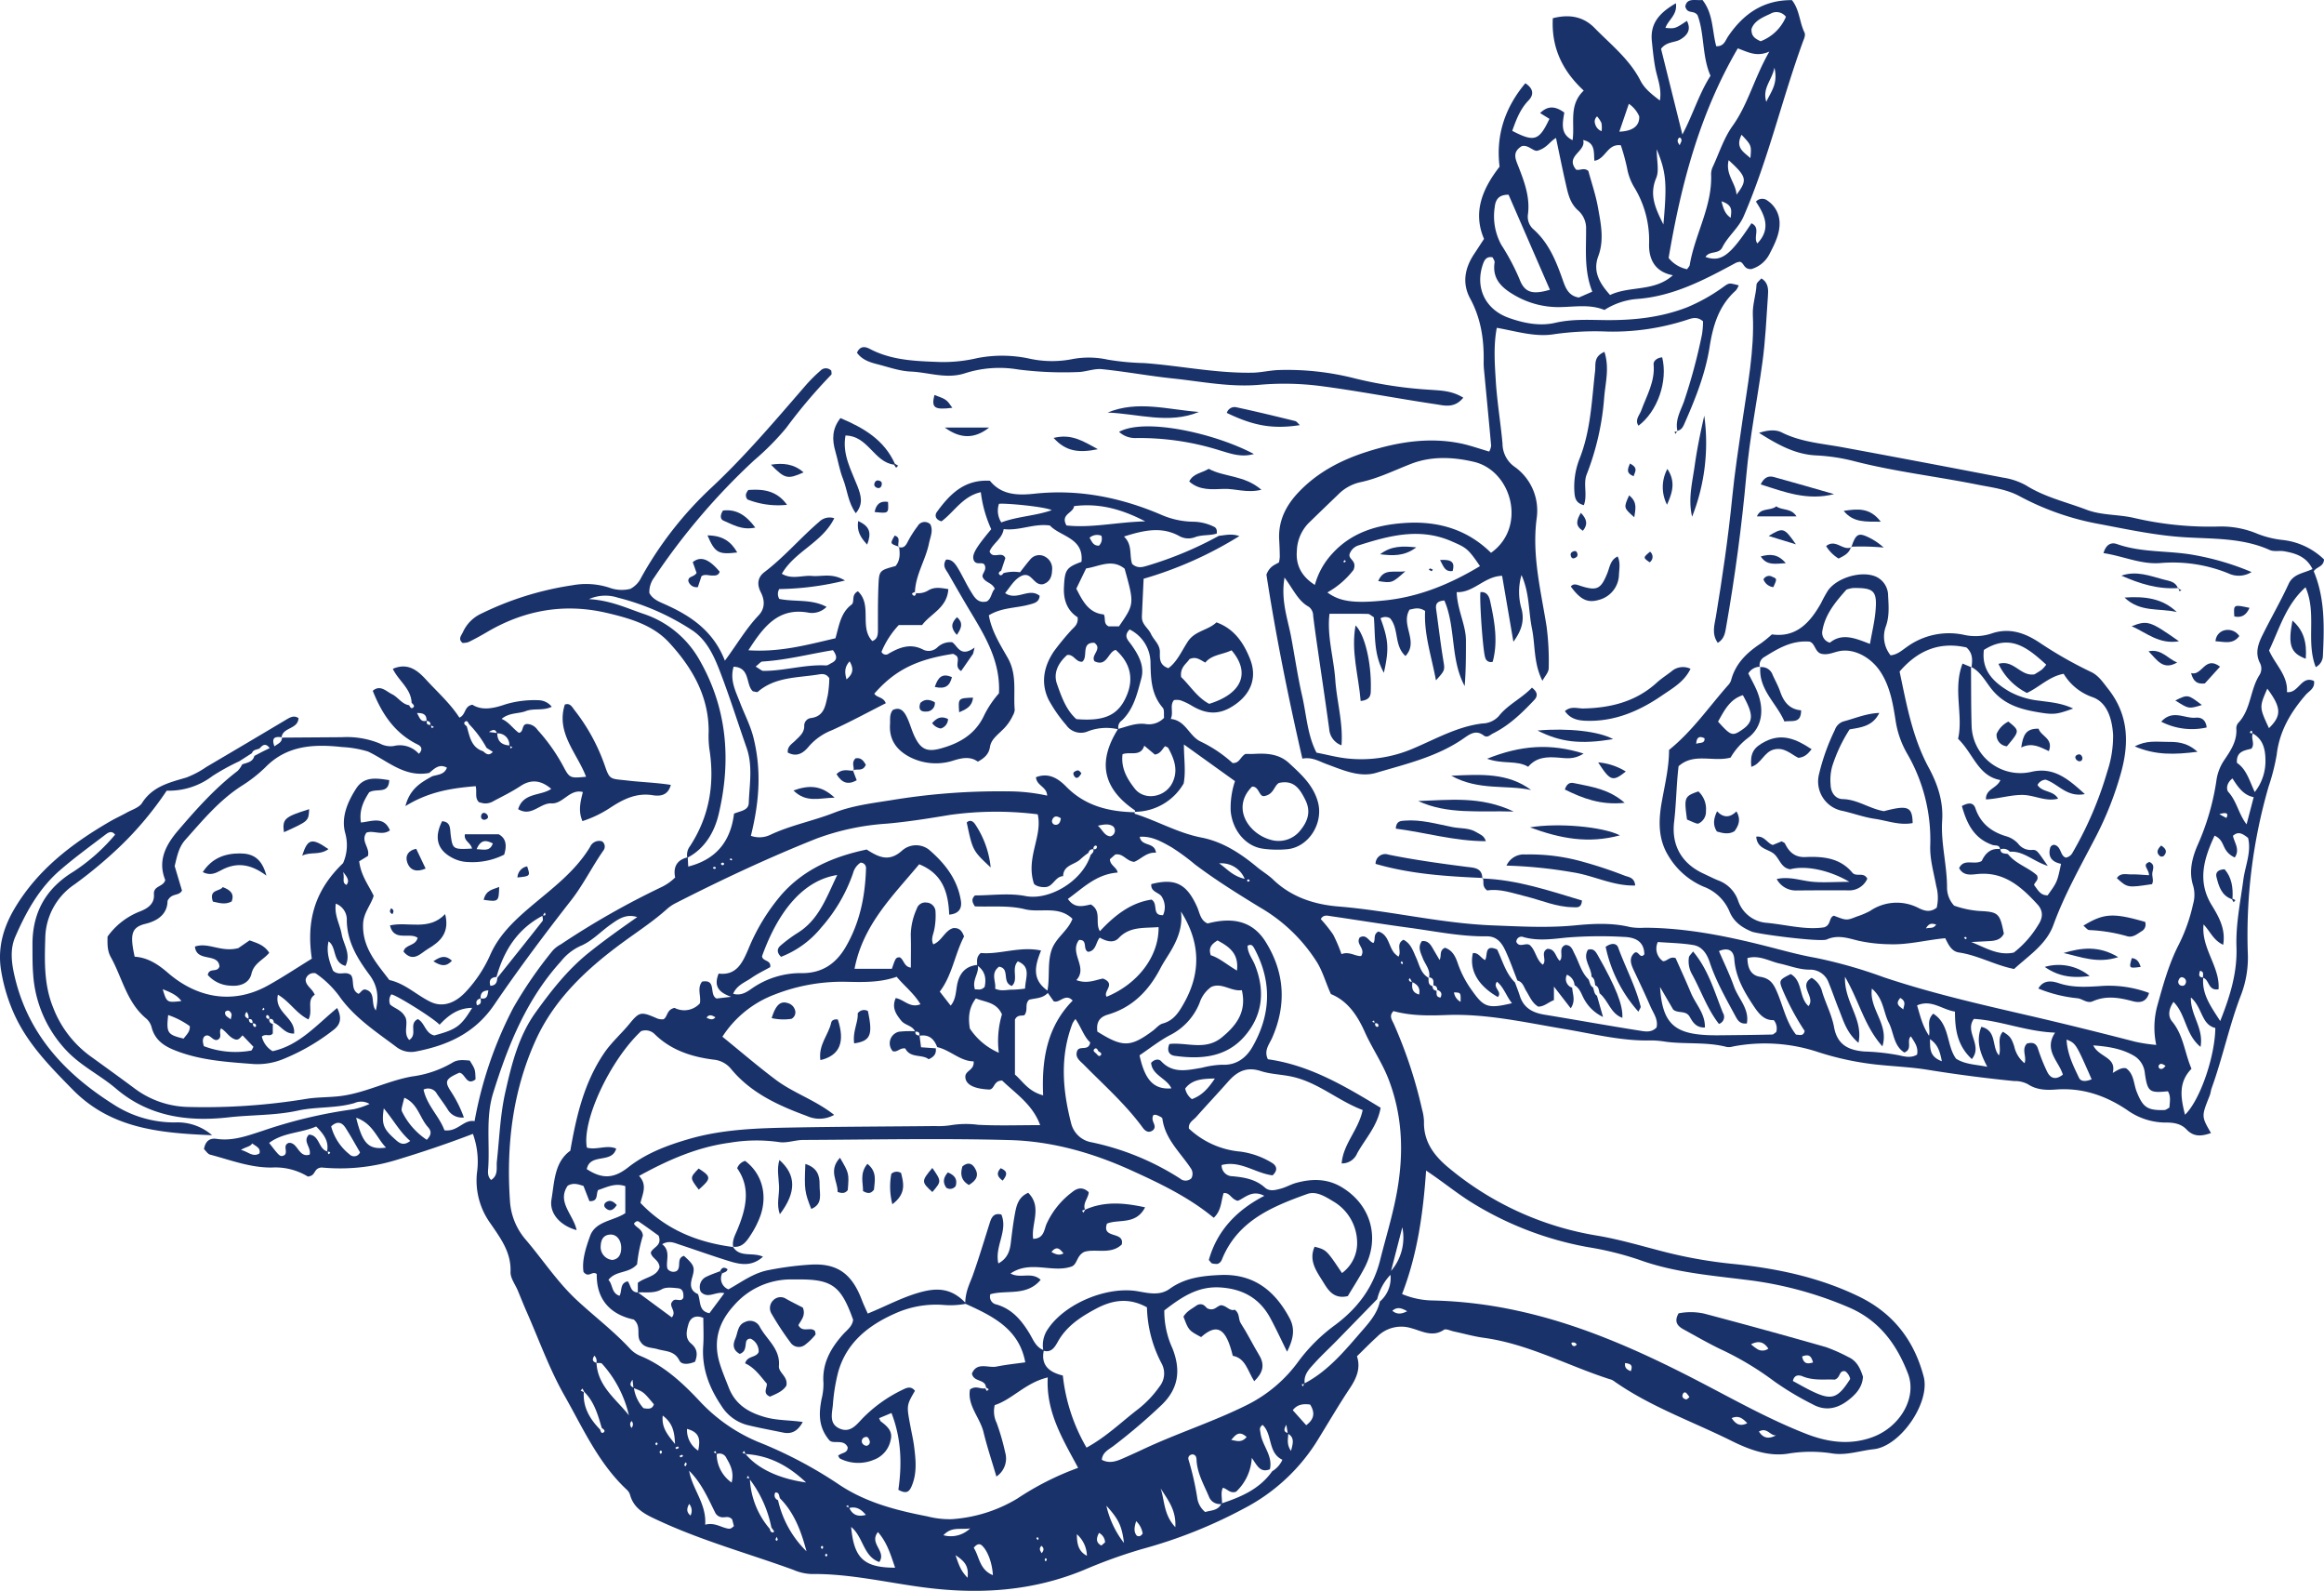 <svg id="レイヤー_1" data-name="レイヤー 1" xmlns="http://www.w3.org/2000/svg" viewBox="0 0 561.232 384.069"><defs><style>.cls-1{fill:#1a326a;}</style></defs><path class="cls-1" d="M221.2,143.187a4.621,4.621,0,0,0,2.881-.589c1.542-.985,3.115-.666,4.937-.372-.282,4.535-4.244,5.884-6.333,8.674h-5.633a21.4,21.4,0,0,0-4.178,6.467,1.143,1.143,0,0,0,1.772.411c2.664-1.534,5.331-2.542,8.412-.88a3.028,3.028,0,0,0,3.282-.58,4.548,4.548,0,0,1,3.6-1.265c1.3.783,1.939,3.843,5.424,1.277l-.377,1.513c-.963,1.393-1.927,2.785-2.876,4.157-1.818-1.072-.105-2.764-1.2-3.726-.3-.149-.6-.442-.852-.4-8.863,1.371-14,3.983-18.919,9.594.606,1.017,2.175.738,2.773,2.309-4.277,2.166-8.55,4.492-12.968,6.5a14.183,14.183,0,0,0-5.584,3.887c-1.316,1.639-2.927,2.7-5.122,1.517-.129-1.512,1.02-2.082,1.8-2.866,1.052-1.051,2.266-1.931,2.174-3.712a1.855,1.855,0,0,1,1.561-1.741c3.337-.395,3.545-3.088,4.112-5.431a26.364,26.364,0,0,0,.385-4.192c-.846-1.293-1.931-1.007-2.861-.862-4.972.775-10.242.55-14.412,4.152-.168.146-.633-.052-1.147-.111-1.836-1.534-.552-5.772-4.686-5.959-.961,3.249.486,5.893,1.521,8.6,1.113,2.909,2.59,5.674,3.327,8.734,1.743,7.241,1.56,14.527-.677,23.492a6.078,6.078,0,0,0,4.784-.284c4.923-2.3,10.292-3.311,15.354-5.3,4.218-1.653,8.894-2.259,13.424-2.965a160,160,0,0,1,28.173-2.184,44.236,44.236,0,0,1,9.809,1.03c-.069-2.182-2.535-2.337-2.7-4.439,3.02-1.176,5.339.262,7.288,2.254,4.606,4.709,10.375,6.076,16.644,6.206l-.132-.115c.019.165,0,.458.063.478,5.43,1.711,10.394,4.634,16.087,5.739,5.1.99,9.436,3.806,13.42,7.114,1.274,1.058,2.734,1.908,3.921,3.048,4.408,4.238,9.955,6.01,15.737,6.481,12.51,1.02,24.742,4.087,37.337,4.568,6.605.252,13.13.637,19.755,0,4.394-.425,8.935-.678,13.373.406a15.166,15.166,0,0,0,3.484.156c9.978.033,19.669,1.988,29.281,4.416,3.982,1.006,7.921,2.132,11.986,2.843a115.518,115.518,0,0,1,16.57,4.723c11.238,3.755,22.781,6.415,34.32,9.074,8.82,2.033,17.606,4.213,26.369,6.475a39.194,39.194,0,0,0,5.034.76,20.107,20.107,0,0,1,.245-9.4c1.412-5.083,2.8-10.162,5.22-14.864a41.425,41.425,0,0,0,3.435-9.74,8.023,8.023,0,0,0,.025-4.4c-1.071-3.34-.325-6.52.963-9.6a59.8,59.8,0,0,0,4.611-15.579,11.668,11.668,0,0,1,1.844-5.06c1.573-2.333,3.205-4.657,3-7.708a2,2,0,0,1,.455-1.375c3.13-3.271,2.832-8.053,5.189-11.665a2.919,2.919,0,0,0,.019-2.891c-1.163-2.36-.391-4.541.637-6.62,2.051-4.145,4.382-8.158,6.311-12.357,1.152-2.506,3.577-2.567,5.779-3.631-1.461-2.982-4.062-3.811-6.844-4.289-1.143-.2-2.468.148-3.464-.3-6.712-3.022-13.854-2.642-20.943-3.109-6.7-.442-13.317-1.854-19.935-3.111a65.371,65.371,0,0,1-19.476-6.732c-3.227-1.769-6.865-2.159-10.4-2.868-9.811-1.966-19.774-3.105-29.5-5.6a45.758,45.758,0,0,0-9.283-1.421c-5.027-.226-9.3-2.589-13.8-5.442,2.209-.72,4.059-.818,5.455-.116,4.671,2.35,9.759,2.683,14.742,3.6q19.363,3.579,38.7,7.316a16.419,16.419,0,0,1,5.568,1.87c4.539,2.856,9.713,4.017,14.614,5.882,3.7,1.408,7.774,1.091,11.635,2.021a80.509,80.509,0,0,0,20.627,2.028,22.593,22.593,0,0,1,9.137,1.813,23.528,23.528,0,0,0,5.752,1.422,17.033,17.033,0,0,1,10.206,4.72c-.113,1.834-1.772,1.71-2.485,2.868,2.738,6.486,2.544,13.447,2.21,20.425a3.155,3.155,0,0,1-1.724,2.7c-2.428-6.158.307-12.966-2.47-19.273-4.75,4.268-6.261,9.938-8.805,15.257,1.451,3.36,4.6,6.042,4.316,10.049,2.843.358,3.449-4.112,6.535-2.676.276,1.8-1.177,2.388-1.99,3.327-3.635,4.194-6.355,8.761-7.017,14.451a50.344,50.344,0,0,1-1.934,7.631,128.5,128.5,0,0,0-5.052,40.125,25.213,25.213,0,0,1-1.592,10.159c-2.857,7.368-4.432,15.126-7.11,22.54-.222.616-.27,1.3-.512,1.9-1.988,4.976-2,4.973.331,9-2.168.743-4.1,1.047-5.912-.87-1.323-1.4-3.142-1.689-5.044-1.662A16.013,16.013,0,0,1,513.711,268c-5.231-3.524-10.876-5.444-17.253-4.961-2.333.177-4.683.083-6.714-1.273a6.682,6.682,0,0,0-3.341-.77q-10.574-1.053-21.064-2.749c-3.735-.6-7.561-.767-11.345-1.148a70.479,70.479,0,0,1-14.952-3.109,40.779,40.779,0,0,0-20.54-1.341,3.54,3.54,0,0,1-1.456.127c-4.858-1.279-9.876-.636-14.785-1.274a22.144,22.144,0,0,0-3.445-.316c-7.173.2-14.059-1.6-21.056-2.763-9.422-1.569-18.789-3.747-28.476-3.368-4.269.167-8.592.2-12.764-.951-1.186,1.176-.331,2.152.106,3.162a110.908,110.908,0,0,1,6.8,20.6,12.073,12.073,0,0,1,.458,2.9c-.137,4.971,2.568,8.406,6.159,11.329a74.831,74.831,0,0,0,35.56,16.2c5.661.939,11.2,2.634,16.779,4.041a111.273,111.273,0,0,0,16.046,2.794c10.54,1.064,20.8,3.191,30.447,7.86,8.316,4.026,13.371,10.586,15.683,19.368,1.647,6.254-5.629,16.823-12.064,17.516-3.276.353-6.483,1.508-9.827,1.051a33.583,33.583,0,0,0-10.651-.013c-4.793.845-9.534-.895-13.826-3.031-9.589-4.769-19.809-8.314-28.632-14.585a3.4,3.4,0,0,0-.922-.358c-10.126-3.264-19.6-8.492-30.328-9.961-2.433-.333-4.819-1.019-7.228-1.532-.807-.172-1.9-.728-2.384-.4-2.8,1.912-5.462.232-7.961-.413a8.17,8.17,0,0,0-8.145,2.069c-1.605,1.448-3.113,3-4.891,4.734.942,2.863-.1,5.29-1.717,7.721-2.835,4.257-5.4,8.691-8.1,13.039a45.6,45.6,0,0,1-17.416,15.961,116.9,116.9,0,0,1-24.706,9.831A123.4,123.4,0,0,0,261.83,379c-12.392,5.141-25.189,5.968-38.406,4.279-9.16-1.171-18.212-3.39-27.52-3.272a12.042,12.042,0,0,1-4.322-1.013c-10.808-3.929-21.933-6.977-32.411-11.835-3.089-1.432-6.055-2.692-7.043-6.346a2.835,2.835,0,0,0-.824-1.217c-6.8-6.364-10.531-14.821-15-22.688-3.642-6.414-6.148-13.475-9.14-20.257-.731-1.657-1.395-3.343-2.089-5.016-.63-1.519-1.838-3.058-1.783-4.551.174-4.727-2.348-8.049-4.809-11.66a17.647,17.647,0,0,1-3.31-12.183,19.6,19.6,0,0,0-.97-9.495c-6.419,2.458-12.453,4.478-18.553,6.318a46.421,46.421,0,0,1-17.98,1.8c-1.97.149-1.368,1.891-3.045,2.127.227,0-.18.128-.412-.02a15,15,0,0,0-8.543-2.1c-5.2.068-10.013-1.817-14.935-3.115-.564-.148-.978-.865-1.47-1.326.289-1.79,1.266-2.747,3.044-2.481,3.938.59,7.487-.772,11.115-1.939a116.141,116.141,0,0,1,22.064-5.229,19.821,19.821,0,0,0,3.758-1.257,3.975,3.975,0,0,0-3.669-.211c-4.472,1.3-9.161.835-13.646,1.814-5.534,1.208-11.192,1-16.78,1.632-9.781,1.1-19.2-.173-27.127-6.932-3.777-3.221-8.347-5.408-11.828-9.047A29.546,29.546,0,0,1,8,235.094c-.184-2.321-.145-4.663-.157-7-.041-7.745,3.2-13.577,9.882-17.651a45.617,45.617,0,0,0,10.07-8.929c-.89-1.169-1.795-.42-2.471.094-3.693,2.807-7.454,5.547-10.95,8.588C9.4,214.534,6.259,220.24,3.68,226.189c-1.347,3.106-.872,6.492-.092,9.768,3.371,14.169,12.584,23.737,24.535,31.125a26.989,26.989,0,0,0,14.162,3.9,12.753,12.753,0,0,1,8.936,3.09c-12.746-.526-24.44-1.605-33.686-11.031-5.493-5.6-10.957-11.108-14.195-18.41A42.064,42.064,0,0,1,.258,234.261c-.88-5.455.547-10.423,3.4-15.159,5.582-9.271,13.82-15.52,22.959-20.814,1.286-.745,2.65-1.352,3.947-2.08s3.028-1.223,3.739-2.347c2.549-4.028,6.637-4.943,10.725-6.154a22.842,22.842,0,0,0,4.8-2.541Q59.431,179.52,69,173.812c1.019-.609,1.948-1.2,3.084-.446-.117,2.747-3.779,2.164-4.085,4.623-1.465-.175-2.552-.016-1.72,2.2.872-.694,1.828-.926,1.81-2.11q7.215-.051,14.429-.1a21.047,21.047,0,0,1,9.2,1.519,5.442,5.442,0,0,0,3.368.61,6.123,6.123,0,0,1,6.064,1.879c1.2-1.206.364-1.926-.241-2.22-5.523-2.688-8.664-7.36-10.889-12.986,1.8-1.563,3.236.129,4.665.826,1.454.71,2.341,2.38,4.12,2.654.211.418.5.977.988.54.461-.412-.094-.8-.393-1.132-.11-3.4-3.13-5.279-4.538-8.192,3.646-1.6,6.047.451,7.99,2.567,2.781,3.029,5.872,5.775,8.088,9.209,1.634-.691,1.074-2.716,3.132-3.118,2.369,1.506,5.193.877,8.027-.1a24.28,24.28,0,0,1,7.846-.987,4.2,4.2,0,0,1,3.3,1.581c-2.143,1.046-4.3.288-6.275,1.049-1.768.682-3.941.311-5.84,1.882,1.762.728,2.693,2.308,4.164,3.355,1.289-.118.545-2.124,2.045-2.124a3.162,3.162,0,0,1,2.47,1.419,44.133,44.133,0,0,1,6.282,8.907c1.472,2.795,1.664,2.765,5.44,2.413-2.166-5.74-7.32-10.6-5.126-17.432,1.272-.458,1.764.606,2.323,1.328a46.332,46.332,0,0,1,7.332,13.412c1.222,3.564,1.321,3.122,5.569,3.615,3.394.394,6.847.483,10.367,1.04-.659,2.556-2.57,2.784-4.35,2.495-3.94-.641-7.1.947-10.205,2.974a27.424,27.424,0,0,1-6.782,3.274c-1.067-2.484-.488-4.651.1-7.022-3.2-.815-4.762,2.9-7.579,2.743-2.745-.157-4.8,3.351-8.049,1.4,1.251-4.084,5.464-3.153,7.99-4.9-2.371-2.046-4.8-2.419-7.39-.706-2.082,1.379-4.294,2.46-6.482,3.617a3.865,3.865,0,0,1-2.361.591,10.827,10.827,0,0,1-1.217-.289c-1.084-1.067-.44-2.354-.794-3.866-5.791.482-11.293,1.3-16.972,4.811,1.1-4.231,3.782-5.716,6.467-7.2,1.331-.425,2.944-.364,3.555-2.081-1.87-1.028-3.037.255-4.28,1.277-5.966,1.134-10.04-2.934-14.781-5.175a26.086,26.086,0,0,0-6.268-1.082c-6.644-.727-13.207-.483-18.432,4.814a34.339,34.339,0,0,1-5.861,4.592c-5.38,3.473-9.394,8.326-13.576,13.022-1.6,1.8-2,4.087-2.546,6.311.607,2.031,1.214,4.063,1.766,5.913-.8,1.444-2.469.463-3.49,2.489-.008,2.643-1.682,4.646-5.339,5.54-3.422.837-3.778,2.581-2.6,7.936,3.1.194,5.579,1.771,8.039,3.9,6.692,5.808,15.4,7.911,24.17,3.038,3.593-2,7.026-4.284,10.575-6.466-1.274-8.595.316-16.121,7.545-23.056a10.768,10.768,0,0,0,.522-7.25c-1.053-3.8.56-7.535,2.65-10.778,1.951-3.026,5-2.466,7.973-2.015-.124,3.517-3.04,1.849-4.856,2.952-1.238,1.944-2.468,4.2-1.971,7.283,2.557-.254,5.523-1.647,7,1.894-1.888,1.358-3.976-.087-5.67.552-1.474,2.061.877,3.537.364,5.618l-2.115,1.292c.424,3.472,2.237,5.7,3.5,8.335-.67,2.224-2.435,4.075-2.554,6.735-.258,5.731,3.247,9.531,6.334,13.6,3.805.833,6.564,3.628,9.918,5.257,3.1,1.507,6.219.191,8.752-2.642a32.153,32.153,0,0,0,5.682-8.663c2.031-4.661,5.64-8.14,9.458-11.4,5.277-4.5,10.973-8.586,14.663-14.69a2.392,2.392,0,0,1,2.917-1.338,1.557,1.557,0,0,1,.29,2.217c-2.741,3.915-4.823,8.22-7.8,12.029-6.417,8.22-12.689,16.578-18.557,25.2-4.677,6.868-11.278,9.826-18.984,11.293a5.816,5.816,0,0,1-4.691-1.142c-4.96-3.722-10.2-7.125-13.843-12.369a24.074,24.074,0,0,0-5.6-5.372,1.978,1.978,0,0,0-2.414,1.5c-.014,1.534,1.549,2.085,2.191,3.677-2.056,1.312-.347,3.8-1.515,5.957-2.9-1.4-4.513-4.3-7.372-5.972-1.015,4.231,4.3,5.527,3.9,9.376-2.249.127-3.206-1.944-4.88-2.613-.072-.685-.388-1.053-1.129-.87.093-.445.011-.823-.461-.986-.059-.02-.285.191-.286.3-.007.525.355.645.8.639a.913.913,0,0,0,.815,1.183v2.318c-.709.932-1.679-.068-2.648.765a5.57,5.57,0,0,0,2.6,3.52c6.406-1.382,10.606-6.317,15.587-10.423,1.28,2.546.7,4.108-.91,5.315a50.433,50.433,0,0,1-11.959,6.952A16.475,16.475,0,0,1,61.3,256.89c-6.069-.471-12.151-.822-17.964-2.9-3.04-1.086-5.788-2.428-6.712-5.937a4.239,4.239,0,0,0-1.26-2.108c-4.751-3.888-5.823-9.862-8.6-14.864-.884-1.59-.815-3.159-.795-4.959a17.327,17.327,0,0,1,7.633-6c1.991-.752,3.742-1.855,3.57-4.2-.158-2.151,2.276-1.742,2.737-3.469-1.853-4.534,0-8.33,3.086-11.933,4.435-5.182,8.955-10.256,14.408-14.416a6.288,6.288,0,0,0,1.089-1.562c1.155-.429,2.542-.526,2.935-2.047l1.976-1.039,1.728-.845c-1.007-1.326-1.728-.725-2.432.068-.638.349-1.557.247-1.854,1.148L57.8,183.78a54.425,54.425,0,0,0-6.478,3.562,17.38,17.38,0,0,1-11.063,3.544,81.372,81.372,0,0,1-11.2,13.394,107.388,107.388,0,0,1-11.038,9.22,15.947,15.947,0,0,0-7.091,13.052c-.171,5.631-.317,11.2,1.885,16.646a26.04,26.04,0,0,0,8.882,11.7c3.623,2.619,7.246,5.231,10.834,7.9a22.34,22.34,0,0,0,12.865,4.448,151.3,151.3,0,0,0,28.691-1.967c2.774-.444,5.595-.314,8.407-.7,5.921-.813,11.217-3.678,17.053-4.7a25.77,25.77,0,0,0,9.7-3.317c1.355-.868,2.842-.605,4.19-.517,1.332,2.132,1.332,2.132,1.4,4.548-2.216,1.69-2.458-1.477-3.911-1.61-3.285,1.457-3.64,2.046-2.077,4.452a29.93,29.93,0,0,1,3.177,6.348,3.967,3.967,0,0,1-3.961-2.021c-.8-1.254-1.7-2.443-2.544-3.669a2.4,2.4,0,0,0-3.236-1.035c.828,3.868,3.869,6.52,5.038,9.82,3.28.444,4.605-2.691,7.283-2.2a95.8,95.8,0,0,1,9.333-27.335,101.749,101.749,0,0,1,9.555-13.874,7.214,7.214,0,0,1,1.939-1.479A195.005,195.005,0,0,1,159.5,214.283a12.357,12.357,0,0,0,3.549-2.444c-.5-2.327.274-4.239,3.04-4.863l.114,2.234c6.961-1.772,10.258-6.3,11.061-12.774,1.558-.672,3.488-.745,3.556-2.578.164-4.442,1.02-8.925-.52-13.317-2.119-6.045-4.036-12.166-6.324-18.145-1.469-3.839-3.189-7.773-6.731-10.175a58.742,58.742,0,0,0-17.993-7.919,9.774,9.774,0,0,0-7.024.341c5.215.3,9.107,2.171,13.117,3.537a24.293,24.293,0,0,1,13.54,11.086c6.776,11.779,7.732,24.42,4.657,37.344-1,4.214-3.288,8.257-7.562,10.481a3.485,3.485,0,0,1,.648-2.806c4.713-7.23,6.016-15.13,4.667-23.573a24.087,24.087,0,0,1-.159-3.988c.075-8.678-4.053-15.655-9.618-21.664-3.875-4.184-9.5-5.809-15-7.093-10.3-2.4-19.95-.663-29.012,4.689-1.421.839-2.877,1.623-4.355,2.357a4.664,4.664,0,0,1-1.441.212c-1.154-.949-.32-1.756.09-2.631a9.008,9.008,0,0,1,4.478-4.474,74.838,74.838,0,0,1,22.033-6.835,18.023,18.023,0,0,1,8.852.6,8.645,8.645,0,0,0,5.07.279,6.011,6.011,0,0,0,2.624-2.748,87.9,87.9,0,0,1,17.117-21.845c8.145-7.65,15.325-16.147,22.618-24.561a36.82,36.82,0,0,1,3.538-3.517,1.779,1.779,0,0,1,2.635.019c0,.351.135.8-.02.953a127.112,127.112,0,0,0-10.913,12.888,63.81,63.81,0,0,1-7.73,7.789,159.352,159.352,0,0,0-24.106,28.264,5.833,5.833,0,0,0-1.183,3.75c.815,1.571,2.479,2.161,3.919,2.807,6.195,2.782,11.557,6.417,14.324,13.543,2.952-3.988,5.138-7.783,8.146-10.944,1.6-1.685,1.486-3.711.533-5.563-1.016-1.972-.733-3.662.865-4.876,4.792-3.641,8.678-8.246,13.221-12.142a3.576,3.576,0,0,1,3.65-.864c-2.932,5.93-9.5,7.935-12.661,13.407,2.472,1.46,4.951.309,7.3.525,2.315.213,4.8-.8,7.949,1.1a69.768,69.768,0,0,1-15.878,2.064,2.331,2.331,0,0,0,.016,2.379c3.688.77,7.8-.038,11.41,1.924a4.957,4.957,0,0,1-4.265,1.411c-7.3-1.376-10.9,3.278-14.607,9.064,7.591.521,14.287-1.326,21.023-2.9.908-3.19,1.285-6.17,3.87-8.108.876-.656-.173-2.362,1.551-3.23,3.542,3.282.28,8.695,3.48,12.014,1.353-.507,1.355-1.642,1.354-2.861,0-3.5-.022-7,.124-10.489.155-3.7.234-3.7,4.143-4.766,1.118-1.373,1.089-3,.828-4.676l-.109.108c1.218.349,1.724-.308,2.23-1.324a26.132,26.132,0,0,1,2.373-3.729,1.938,1.938,0,0,1,3.076-.439c.736,1.546-.006,3.007-.336,4.609-.825,4.012-3.23,7.55-3.39,11.733-.478.16-1.084.347-.318.863C220.9,143.988,221.209,143.6,221.2,143.187Zm42.856,61.856a.983.983,0,0,0-1.175.823,20.485,20.485,0,0,0-1.921,1.533c-1.387,1.394-4.153,1.384-4.219,4.122-1.918.076-2.4,2.493-4.211,2.639-1.4.114-2.624-.39-2.856-.862-2-6.3,2.162-11.37.929-16.7a80.525,80.525,0,0,0-21.284.154c-5.046.842-10.114,1.652-15.2,2.1a59.806,59.806,0,0,0-16.9,3.59c-11.649,4.629-23,9.964-34.173,15.662A9.881,9.881,0,0,0,161,219.528c-3.229,2.876-6.828,5.244-10.312,7.783-8.8,6.415-16.765,13.742-21.347,23.878-5.573,12.33-7.1,25.431-6.185,38.815A15.751,15.751,0,0,0,126.8,299.1c4.22,4.913,7.76,10.4,12.551,14.834,4.271,3.954,8.927,7.485,12.89,11.782a7.121,7.121,0,0,0,2.447,1.65c5.665,2.365,10.042,6.4,14.159,10.777a40.677,40.677,0,0,0,14.132,9.926,104.53,104.53,0,0,1,19.269,10.091c6.551,4.5,14.023,6.444,21.663,7.921a21.471,21.471,0,0,0,5.88.687,35.1,35.1,0,0,0,15.906-4.987,68.627,68.627,0,0,1,14.667-7.408c-3.745-6.967-7.784-13.5-7.341-21.828-5.391,1.29-8.555,5.311-12.8,6.682a6.364,6.364,0,0,0,.458,4.288,55.768,55.768,0,0,1,2.061,7.118,5.241,5.241,0,0,1-2.116,5.84c-1.124-3.826-2.264-7.216-3.1-10.681-.855-3.555-3.968-6.469-3.281-10.322,1.405-1.062,2.552-.035,3.664-.3l.432.672.454-.441-.688-.425c-.1-2.093-3.024-1.245-3.39-3.375,1.228-2.886,3.928-1.268,5.926-1.672,2.4-.483,4.844-.725,6.957-1.027-1.47-7.978-7.7-11.1-14.416-14.122a20.076,20.076,0,0,1-5.575.245,24.075,24.075,0,0,0-11.592,2.145c-6.381,2.841-11.672,7.049-13.633,14.189a44.859,44.859,0,0,0-1.25,7.813c-.187,2.057-1,4.569,1.641,5.726,2.516,1.1,4-.853,5.474-2.418a34.106,34.106,0,0,1,9.643-6.921c1.093-.551,2.123-.994,3.062.221-2.078,3.558-2.033,3.549-1.086,8.59.3,1.62.682,3.254.884,4.855.412,3.261.765,6.613-.7,9.805-.639,1.392-1.493,1.521-3.105.647.9-6.178.724-12.427-1.664-18.544l-2.989,1.252c.167.31.242.651.453.81,1.516,1.14,2.939,2.346,2.326,4.526a6.4,6.4,0,0,1-4.035,4.7,9.778,9.778,0,0,1-8.138-.265c-.226-.118-.339-.452-.5-.682.7-.8,2.378-.55,2.307-2.085-1-2.154-3.6-.549-4.5-1.764-2.685-3.255-2.424-6.609-1.8-9.872a14.838,14.838,0,0,0,.453-3.905c-.354-4.658,1.733-8.318,4.679-11.639.978-1.1,2.3-1.967,2.484-3.584-2.918-8.2-5.089-9.786-13.325-9.739-.5,0-1,0-1.5,0a18.212,18.212,0,0,0-14.032,6.372c-3.533,3.91-5,8.362-3.408,13.726.618,2.077,1.453,4.01,2.224,6,1.6,4.128,4.8,6.037,8.85,7.169,2.917.816,5.953.68,9.028,1.155-1.17,2.14-2.633,2.985-4.713,2.556-2.9-.6-5.816-1.127-8.691-1.829a10.535,10.535,0,0,1-6.251-4.647c-2.924-4.354-4.757-9.044-4.384-14.436.156-2.25.026-4.521.026-6.78-1.832-.761-3.134-.1-3.6,1.549-.436,1.541-.9,3.356.655,4.648s1.594,2.721.945,4.381c-1.431.632-3.219.823-3.763-.265-1.217-2.439-3.322-2.174-5.321-2.775-1.327-.4-3.081-.22-4.016-1.692-1.256-1.5.295-3.716-1.7-5.454-5.58-1.183-9.051-4.777-8.932-10.976-1.135-.89-1.933,1.075-3.2-.52-.425-2.746.554-5.8,1.575-8.644,1.311-3.651,5.616-3.624,8.517-5.535v-6.526c-2.587-.858-4.606.335-6.573.944-.561,1.128.116,2.782-2.095,2.679-.456-1.17-.965-2.476-1.432-3.672-1.3-.4-2.394-.837-3.8-.064-2.716,3.915,1.391,7.009,2.142,10.733-3.933-1.072-6.639-4.032-6.072-7.391.722-4.278.7-9.033,4.549-11.779,1.478-8.518,3.375-16.472,8.129-23.515,1.794-2.659,4.183-4.711,6.175-7.15,2.346-2.872,2.793-2.942,6.288-1.441a3.386,3.386,0,0,0,1.9.372c1.059-.579.686-2.287,2.677-2.755a5.079,5.079,0,0,0,6.128-1.1c.324-1.751-.732-3.643.523-5.238,3.618-.65,1.59,3.13,3.5,4.081l3.516-.413c-3.112-1.116-4.212-2.625-3.011-5.608,4.222.51,5.707-2.465,7.157-5.881a48.515,48.515,0,0,1,7.953-13.1c5.463-6.247,12.682-9.288,20.633-10.967,2.8,1.779,5.328,3.137,8.515.288a5.1,5.1,0,0,1,6.5-.282c3.822,3.266,6.917,7.152,7.737,12.344.3,1.88-.478,3.159-2.819,3.37-.216-5.165-1.447-9.819-7.249-12.16-6.342,7.616-13.59,14.6-15.612,25.241h9.018c.88-2.62.954-2.742,1.878-2.782,1.014.454.994,2.276,2.7,2.486,0-2.677.063-5.333-.02-7.984a15.97,15.97,0,0,1,1.455-6.23,2.132,2.132,0,0,1,2.338-1.489,2.272,2.272,0,0,1,2.192,2.293,16.784,16.784,0,0,1-.348,4.432c-.265,1.137-.794,2.18-.193,3.366,2.071-.8,2.762-3.326,4.785-3.916,1.635-.152,2.185.827,2.646,2.005-2.251,4.33-2.854,9.371-5.869,13.321l2.634,3.382c1.139-1.339,1.224-2.972,1.482-4.615.444-2.831,1.83-4.951,5.034-5.212.511,1.944-1.472,3.58-.647,5.92.673-.117,1.386.356,2.331-.607.415-1.915.2-3.817-1.815-5.192.031-.964-.29-2.009.878-3,4.624.421,9.39-1.688,14.563-.6-1.443,3.585-2.333,6.917,1.543,9.671.6-3.269-.009-6.406.905-9.5.946-3.207,4.017-4.816,5.139-7.823-3.413-3.274-7.75-1.382-11.515-2.321-3.906-.974-8.168-.521-12.055-.683-.675-1.054-.882-1.784.025-2.64,3.974,0,8.231-.63,12.212.15,5.7,1.118,13.743-3.546,15.727-9.945.383-.377.837-.721.632-1.37.472.086.828-.04.888-.565.012-.1-.2-.334-.274-.321C264.135,204.214,264.044,204.605,264.051,205.043ZM60.994,247.083c.02-.7-.134-1.222-1.02-.981a2.052,2.052,0,0,0-.417-1.807c-.705.851-.369,1.352.531,1.682.018.653.23,1.112,1.007,1-.052.431.024.812.476.982.052.019.284-.2.275-.3C61.8,247.155,61.439,247.043,60.994,247.083Zm270.991.007-.172-.735-.454.3.72.352c-.033.445.045.838.563.926.073.012.283-.235.266-.335C332.82,247.062,332.459,246.955,331.985,247.09Zm-66.724,6.718c-.2-.426-.493-.99-.977-.547-.466.428.1.791.443,1.082.305.309.65.9,1.076.437S265.657,254.025,265.261,253.808ZM104.108,174.957c.058.4-.156,1.124.687.564l-.81-.448c0-.651-.3-1.018-.977-1.011.028-1.2-.35-1.985-2.3-1.912.7,1.253.9,2.257,2.374,1.838C102.913,174.852,103.336,175.089,104.108,174.957ZM345.972,238.1a.923.923,0,0,0,.938,1.064c.058.692-.207,1.582.977,1.66.474-.994.072-1.522-.8-1.841-.007-.62-.26-1.025-.928-1.071-.01-.832.233-1.8-1.046-1.951.363-1.821-.936-3.11-1.518-4.62-.534-1.388-1.288-2.7-.2-4.137,1.471-.147,2.08.82,2.662,1.841.5.879,1.024,1.745,1.592,2.71.539-1.032-.15-2.268,1.288-2.941,1.775.563,2.552,2.063,3.148,3.873a24.908,24.908,0,0,0,3.466,6.549c2.8,3.959,3.831,4.331,9.582,2.963-1.374-1.7-1.923-3.773-3.611-5.185-1.188,1.416,1.388,2.4.2,3.693-4.809-2.738-6.954-6.51-6.027-10.606,1.387-.159,1.9,1.208,2.941,1.682.719-1.063-.288-3.927,2.91-2.555,1.283,2.619,2.037,5.725,4.321,7.972.391,1.077.82,2.141,1.165,3.232.917,2.9,3.079,4.064,5.9,4.528,7.627,1.251,15.234,2.631,22.868,3.836,1.365.215,2.966.609,4.248-.737.439-1.946-.773-3.459-1.479-5.079-1.246-2.857-2.579-5.676-3.912-8.494-.712-1.5-1.33-2.97-.169-4.22,1.162-1.3,1.478,1.521,2.61.128-.049-3.254-2.389-4.121-4.975-4.2a101.355,101.355,0,0,0-13.935.17c-3.478.372-6.836.836-10.263-.121a1.238,1.238,0,0,0-1.74,1.155c.794,1.646,2.534-.157,3.46.972,1.258,1.314,1.383,3.363,2.926,4.534,1.108-1.083-.669-2.958,1.1-3.825,1.946-.053,1.949,1.953,2.986,2.883,1.08-1.054-.515-3.069,1.405-3.826,1.446.043,1.687,1.185,2.229,2.229,1.057,2.037,1.582,4.376,3.3,6.054.381.644.325,1.532,1.1,1.958.3.687.232,1.548.972,2.022.422,1.48.845,2.961,1.461,5.117a10.04,10.04,0,0,1-4.422-4.045c-.753-1.238-1.067-2.8-2.455-3.617a2.956,2.956,0,0,0-1.841-2.529,2.2,2.2,0,0,0,1.272,3.134c.059,1.528.914,3.1-.354,4.968l-4.058-5.243v3.273c-1.367.508-2.3,1.553-3.776,1.572-1.468-.834-2.054-2.4-2.908-3.776-.583-.938-.825-2.2-2.142-2.53-.965-2.437-1.814-4.929-2.932-7.294-.862-1.821-2.049-3.406-4.483-3.376-6.314.077-12.488-1.233-18.707-2.069-6.368-.856-12.713-1.891-19.073-2.818-.755-.11-1.624-.375-2.292.715a33.6,33.6,0,0,1,3.01,3.775,36.494,36.494,0,0,1,2,4.7c1.847-.76,3.419.591,4.753.452,1.153-1.888-1.436-2.831-.345-4.487,1.678-.918,2.164,1.023,3.3,1.342.6-.776-.154-2.056,1.2-2.771,2.492.725,2.46,3.543,3.855,5.22a7.7,7.7,0,0,0,.989.851c.862-1.266-.713-3.091,1.218-4.079,1.8.911,2.316,2.706,3.056,4.326.8,1.749,1.1,3.8,3.009,4.865C344.983,236.914,344.873,237.8,345.972,238.1Zm-229.955,2.91c1.7.362,1.692-.7,1.923-1.9-1.627.062-1.9.884-1.885,1.934-.839.241-1.272.689-.853,1.65C116.309,242.481,116.179,241.754,116.017,241.011ZM310.99,346.1c-.1-.625-.2-1.25-.347-2.122-.632,1.091-.7,1.758.471,2-.012,1.319-.486,2.714.661,4.3C312.258,348.425,312.67,347.048,310.99,346.1Zm30.018-109.022-.54-.935c-.083.118-.252.251-.235.352.085.509.428.61.88.469-.161,1.3-.292,2.581,1.581,3.142C343.063,238.463,342.251,237.656,341.008,237.074ZM204.978,364.1l-.178-.734-.477.306.758.332c.756,1.684,2.014,2.265,4.02,1.728C207.928,364.325,206.709,363.6,204.978,364.1ZM120.015,177.067c-.305-1.04-.915-1.028-1.932-.346l2.009.26c-.021,2.023,1.109,2.891,3,2.991l.24.754.417-.351-.762-.3A2.745,2.745,0,0,0,120.015,177.067Zm101.991,73c.177-.851-.295-1.044-1.007-.994-.6-1.511-2.4-1.479-3.345-2.643-1.318-1.62-2.343-3.171-1.343-5.463,1.963.3,3.45,2.512,5.974,1.483-1.628-2.7-3.9-4.4-5.745-6.63-4.291,1.516-8.619,1.27-12.908,1.2a44.689,44.689,0,0,0-16.458,3.044,25.854,25.854,0,0,0-12.719,10.224c4.439,3.6,8.564,7.155,12.911,10.412,4.269,3.2,9.531,4.868,14.078,8.461a7.275,7.275,0,0,1-6.558.277c-6.9-2.538-13.5-5.522-18.335-11.362a6.151,6.151,0,0,0-4.243-2.254c-5.32-.679-10.305-2.29-14.253-6.2a3.112,3.112,0,0,0-3.244-.672c-7.541,7.1-14.328,21.677-13.081,28.115,2.337.66,4.814-.752,7.077.234-1,3.721-6.315.99-7.1,4.959,3.644,2.375,6.448,2.356,9.973-.414,4.383-3.445,9.424-5.326,14.68-6.856,8.2-2.385,16.629-2.62,25.053-2.777,11.487-.215,22.977-.234,34.465-.354a18.827,18.827,0,0,0,3.961-.24,22.567,22.567,0,0,1,6.362-.063c4.916.254,9.854.081,14.989.081-1.808-5.013-6.032-7.7-9.169-10.757-2.109-.009-1.757,2.007-3.074,2.163-3.817-.16-5.828-1.238-5.824-3.118.019-1.492,2.216-1.539,2-3.684-3.24-.026-5.585-2.7-8.8-3.442C225.577,250.793,224.284,249.651,222.006,250.066ZM113.257,174.812c-.2-.429-.485-.992-.972-.552-.468.425.094.793.434,1.091.714,2.418,1.034,5.1,3.986,6.036.7.674,1.416,1.144,2.316.132l-1.518-.968A25.863,25.863,0,0,0,113.257,174.812ZM152.978,335.1l-.227-2c-.757,1.02-.625,1.583.325,1.912a9.062,9.062,0,0,0,2.316,4.954c1.187.2,2.129.288,2.516-.933C155.413,336.029,155.413,336.029,152.978,335.1Zm-8.041,10.046c.118.452.322,1.083.845.659s-.088-.779-.459-1.047c-.925-3.156-1.8-6.338-4.257-8.748l-.4-.782-.444.5.763.366C140.747,339.786,142.476,342.624,144.937,345.141Zm28.032,5.961-.113-.791-.536.272.755.424a8.45,8.45,0,0,0,3.606,6.916c.622-2.46-.255-4.215-1.244-5.881A1.816,1.816,0,0,0,172.969,351.1Zm12.962,18.044c.05.441.238.783.717.829.1.01.316-.246.3-.267-.2-.319-.434-.619-.659-.923a28.344,28.344,0,0,0-5.282-11.716l-.337-.806-.355.529.775.188A19.959,19.959,0,0,0,185.931,369.146Zm2.451-7.392c-.3-.52-.088-1.471-1.124-1.443a1.238,1.238,0,0,0,.631,1.864,24.818,24.818,0,0,0,6.875,12.34C193.51,369.821,191.893,365.317,188.382,361.754Zm-44.358-32.707a1.794,1.794,0,0,0-.48-1.748c-.551.8-.56,1.415.507,1.725.286,5.655,4.728,8.731,7.826,12.66a27.951,27.951,0,0,0-6.492-12.453C145.141,328.972,144.487,329.1,144.024,329.047Zm36.011,21.992-.319-.771-.431.48.764.277c2.807,3.435,7.971,5.962,14.615,6.87C190.167,353.654,185.573,351.38,180.035,351.039ZM131.067,221.067c-6.06,3.171-9.386,8.4-11.163,14.8-1.393.1-1.877.779-1.481,2.128,1.373-.06,1.609-.916,1.675-1.91,3.648-4.569,7.309-9.128,10.913-13.731.221-.282-.011-.918-.032-1.389.592.127.977.074.577-.663Zm163.92,141.9c4.731-1.557,9.225-3.489,12.232-7.762a6.207,6.207,0,0,0,2.475-2.781c-3.567-1.657-2.329-6.15-4.788-8.419-.932.687-.585,1.237-.512,1.892.345,3.057,3.06,5.492,2.274,8.819-2.388.96-3.112-1-4.373-2.751a12.04,12.04,0,0,1-3.778,8.164c-1.454.536-2.138-.727-3.207-.937-.6,1.291-.11,2.605-.223,3.881a2.793,2.793,0,0,1-3.158-1.805c-1.144-2.7-2.632-5.27-2.935-8.264-.079-.783.09-1.693-1-1.888-.881.122-1.177.739-.943,1.386a68.755,68.755,0,0,1,2.073,9.08,5.334,5.334,0,0,0,1.923,3.459C292.454,364.6,294.181,364.743,294.987,362.968ZM79.067,277.99c.218.149.054,1.141.656.341.117-.156-.391-.417-.767-.214.579-2.6-.811-4.331-2.6-6.156-3.69,1.622-7.961,1.408-11.358,3.967,2.626,3.405,2.659,3.43,3.706,2.946.915-.783-.549-2.389,1.034-2.949,2.21-.2,2.344,3.691,5.038,2.829.453-1.787-1.777-3.2-.168-4.823C77.2,274.009,76.86,277.43,79.067,277.99ZM544.018,177.067c-.192-.2-.063-1.167-.66-.329-.13.183.373.436.757.221-.689,1.2.571,2.623-.428,3.8-1.749.432-3.672.682-3.477,3.414,2.346,1.578,3.024,4.375,4.3,7.045a12.044,12.044,0,0,0,2.579-7.9C547.04,180.769,546.472,178.447,544.018,177.067ZM332.588,313.642q-4.947,5.079-9.9,10.155c-1.722,1.758-3.543,3.426-5.191,5.251-1.278,1.414-2.77,2.814-2.4,5.049l-.752.122.276.522.386-.744c5.888-3.076,9.963-8.173,14.194-13.027,1.692-1.941,3.45-4.049,4.03-6.75a7.5,7.5,0,0,0,2.564-6.448A12.857,12.857,0,0,0,332.588,313.642Zm-178.535-1.623,8.191,6.036c1.337-1.581-1.063-2.746.239-3.96.671-.838,2.019.445,2.548-.818.055-1.042-.046-2.143-1.314-2.262-1.3-.122-2.866-.344-3.883.237-1.926,1.1-3.866.639-5.805.793v-2.331c1.822-1.441,4.581-1.468,5.254-3.8-.155-1.779-1.925-2.14-2.117-3.506.482-1.361,2.82-1.6,1.884-4.092-1.336-.954-3.024-2.2-4.761-3.373-.458-.31-.882.069-1.2.471.51,1.02,2.019,1.215,2.167,2.9a35.035,35.035,0,0,0-1.4,6.917c-2.015,2.306-5.115,1.423-6.921,3.771,1.095,1.107.679,3.2,2.682,3.834.652-1.164.008-3.079,1.984-3.489C152.347,310.306,152.257,312.03,154.053,312.019Zm377.961-75.96c-.1-.6.4-1.466-.718-1.68-.242.808-.486,1.576.778,1.623-.37,4.022,1.813,6.951,4.093,10.5,2.47-6.184,4.134-11.8,3.928-17.875-.186-5.483.946-10.843,1.664-16.251.447-3.365,1.983-6.7,1.135-10.086-1.249-.957-2.326-1.724-3.65-.5.368,1.712,1.747,3.32.442,5.222a4.815,4.815,0,0,1-2.477-2.356c-.523-1-.769-2.163-2.4-2.912-2.589,5.565-4.233,11.006-.69,16.787,1.774,2.894,3.4,5.807,2.767,9.562-2.342-1.052-3.1-3.187-4.735-4.914-.618,5.79,4.01,10.2,3.623,15.645C533.2,239.3,533.585,236.479,532.014,236.059ZM168.556,312.427c.692,1.67.092,4.136,2.768,4.609,1.183-1.588,2.326-3.121,3.6-4.836-2.012-.52-4.024,1.517-5.7-.347a2.749,2.749,0,0,1,1.518-3.686c1.017-.5,2.109-.854,3.168-1.272a5.891,5.891,0,0,1,.475.559,2.815,2.815,0,0,0,1.523,3.829c3.079-1.684,5.92-3.915,9.634-4.637a76.846,76.846,0,0,1,10.261-1.337c6.469-.37,9.955,2.273,12.328,8.539.4,1.059.9,2.081,1.424,3.276,4.434-1.789,8.446-4.02,12.946-5.211,3.965-1.051,7.309-.854,10.6,2.569.077-2.818,1.144-4.679,1.85-6.668,1.483-4.176,2.752-8.428,4.09-12.655.429-1.357,1.028-2.394,2.786-1.938,1.645,3.988-1.679,7.65-.731,11.8,2.153-1.165,2.759-2.91,3-4.916.278-2.29.548-4.585.961-6.852.378-2.069.775-4.211,3.249-5.285,3.462,3.455.641,7.539,1.2,11.117,2.57-.052,2.637-2.143,3.192-3.515a19.811,19.811,0,0,1,6.125-7.686c1.257-1.054,2.589-1.457,4.095-.065-.048,1.4-1.474,2.6-.914,4.173l-.716.294.373.493.393-.734c4.64-2.064,9.317-1.69,14.48-.564-2.227,4.339-6.4,2.761-9.208,3.932-1.346,3.8,4.291,1.71,3.572,5.037-2.672,2.578-6.524.886-9.115,1.814-1.945,1.014-1.543,3.181-3.27,3.591-4.58,1.439-9.732-1.644-14.476,1.6,2.445,1.34,5.021-.523,7.277,1.52-3.375,4.059-8.28,2.361-12.142,3.483a1.9,1.9,0,0,0,1.456,2.471c3.781,1.105,6.041,3.786,7.992,7.012.9,1.482,1.537,3.36,3.467,4.023-.811,3.724,1.392,5.347,4.583,6.124a43.845,43.845,0,0,0,5.72,17.406c4.722-2.581,8.281-6.057,12.183-9.08a25.567,25.567,0,0,0,5.455-5.683,5.042,5.042,0,0,0,.474-5.59,30.541,30.541,0,0,1-3.521-13.52c-4.358-2.395-8.306-1.808-12.352.361-3.7,1.987-7.079,4.18-9.193,7.981-.7,1.249-1.537,2.7-3.471,2.123a6.837,6.837,0,0,1,1.088-5.21c4.126-6.2,14.3-10.408,21.686-9.133,2.551.441,5.326,1.149,7.723-.582,3.684-2.66,7.855-3.152,12.233-3.342,8-.349,13.128,3.721,16.695,10.354,1.316,2.446,1.13,4.8-.572,8.158-1.431-2.886-2.653-5.543-4.042-8.11-2.587-4.779-6.64-7.053-12.094-7.4-5.472-.344-9.425,2.405-13.509,5.544a21.465,21.465,0,0,0,1.951,9.124c2.124,5.345,1.509,9.939-2.9,13.983a140,140,0,0,1-11.385,9.669c-1.154.851-2.621,1.534-2.751,3.3,1.862.978,3.56.342,5.244-.408,1.5-.67,3.008-1.337,4.5-2.041,8.346-3.948,17.185-6.73,25.456-10.874a34.115,34.115,0,0,0,12.374-10.577,41.421,41.421,0,0,1,8.812-8.69c5.3-3.965,9.134-8.918,10.81-15.6,1.4-5.584,3.126-11.087,4.124-16.774,1.605-9.139,1.31-18.1-2.067-26.888-1.552-4.041-4.025-7.577-5.77-11.484-1.816-4.062-4.194-7.5-8.172-9.114-1.241-2.749-1.917-5.292-3.3-7.6a39.809,39.809,0,0,0-13.828-13.325c-5.365-3.288-10.7-6.6-15.731-10.4a52.13,52.13,0,0,0-5.618-4.115c-2.341-1.316-4.767-2.747-7.683-2.522.4,2.44,3.632,1.157,3.918,3.847-2.269-.216-3.7,1.637-5.281,2.2-1.927-.214-2.65-2.136-4.555-1.772l-1.285,1.13c.015,1.5,1.7,1.966,1.868,3.225-5.13.371-8.353,3.723-12.018,6.365,1.684,2.459,3.822,1.675,5.556,1.336,2.725,1.647.905,4.434,2.183,6.45,3.562-3.831,7.5-6.905,12.471-7.624,1.7,1.049-.046,3.871,2.77,3.753a4.624,4.624,0,0,0-.224-4.3c-.565-1.231-2.831-1.2-2.609-3.191,5.832-1.518,8.567-.011,11.038,5.455.656,1.452.8,3.294,2.56,4.046,6.346-1.675,10.982-.391,13.98,4.382,4.638,7.385,5.123,15.195,1.611,23.218-.7,1.595-2.063,3.06-1.034,5.181,10,1.4,18.487,6.4,27.226,11.712-.771,4.415-3.716,7.477-5.665,11a3.963,3.963,0,0,1-3.747,2.438c.388-4.784,4.044-8.018,5.077-12.895-5.88-2.2-10.585-6.543-16.843-8-2.588-.6-5.3-.607-7.779-1.408-3.446-1.115-5.737.131-7.879,2.563-2.526,2.868-5.158,5.643-7.688,8.507-.724.82-1.961,1.372-1.772,2.821a20.809,20.809,0,0,0,12.414,5.556,19.489,19.489,0,0,1,7.422,2.584c1.481.814,1.665,1.945.362,3.148-4.157-.5-7.783-3.682-12.3-2.482a2.614,2.614,0,0,0,2.624,2.7c2.84.264,5.573.718,7.813,2.728,1.148,1.03,2.557.6,3.819.275s2.435-1.036,3.7-1.386c3.789-1.05,7.515-1.091,11.031,1.018,7.091,4.252,9.283,12.21,5.573,19.361-1.279,2.465-2.816,4.8-4.088,6.941-3.372.8-4.748-1.446-5.9-3.322-1.557-2.54-3.648-5.181-2.115-8.6,2.849.751,2.849.751,6.613,6.359a9,9,0,0,0,3.643-7.718,11.608,11.608,0,0,0-5.572-9.479c-1.967-1.165-4.213-2.7-6.472-1.892-8.313,2.991-16.5,6.322-20.379,15.289-.26.6-.4,1.271-1.3,1.6a5.274,5.274,0,0,1-1.268-.119c-.268-.081-.45-.446-.813-.837,2-7.11,6.743-12.052,13.4-15.486-2.993-1.585-4.752.578-6.407,1.2-1.621-.369-1.881-2.054-3.418-1.863-.649,1.925-.5,4.224-2.391,5.96-5.994-4.963-12.994-8.314-20.042-11.508-9.239-4.187-19.021-6.967-29.115-7.248-16.645-.464-33.314-.105-49.972-.034-1.966.008-4,.825-5.879.506a38.686,38.686,0,0,0-11.8.153c-7.808,1.043-14.786,4.073-21.974,8.022,2.079,2.216.829,4.339.344,6.522,6.154,6.478,13.812,9.543,22.411,10.652l-.076-.081c1.619,2.72,4.763,1.237,7.247,2.413-2.682,2.428-5.443,1.908-8.136,1.075-4.07-1.258-8.083-2.7-12.129-4.038-1.214-.4-2.44-1.019-4.076-.047,2.229,1.707.734,4.233,1.292,5.95a1.774,1.774,0,0,0,2.154.545c1.312-.876-.144-3.128,1.815-3.689,2.408,2.18,2.721,2.69,2.011,5.13C166.649,310.134,166.591,311.56,168.556,312.427Zm170.036-.009a20,20,0,0,0,7.547,1.551,107.3,107.3,0,0,1,20.179,2.441c15.4,3.318,29.695,9.707,43.635,16.925,8.645,4.476,17.13,9.281,26.231,12.832,5.246,2.046,10.569,2.769,15.956.815,6.739-2.444,10.853-9.56,8.632-15.338-2.68-6.97-6.807-12.728-14.058-15.911a89.791,89.791,0,0,0-25.18-6.769c-8.66-1.082-17.366-1.8-25.7-4.824a76.491,76.491,0,0,0-12.455-3.067,80.373,80.373,0,0,1-27.558-10.5c-3.8-2.3-7.2-5.155-11.427-7.967C343.669,293.078,342.265,302.934,338.592,312.418ZM259.717,246.01a7.1,7.1,0,0,0-.709,1.061c-3.1,8.053-2.4,16.16-.294,24.276a6.14,6.14,0,0,0,4.923,4.436,63.67,63.67,0,0,1,21.325,8.736,2.039,2.039,0,0,0,2.749-.047,2.319,2.319,0,0,0-.068-2.311c-2.545-3.889-6.276-7.089-6.931-12.084-.041-.319-.747-.6-1.19-.8a1.282,1.282,0,0,0-.984-.069c-.818,1.526,1.045,2.44-.057,3.617-1.033.812-1.873.306-2.5-.556-4.138-5.663-9.38-10.285-14.265-15.245-.907-.92-2.164-1.7-1.591-3.3.571-1.425,2.805.188,3.149-2.073C261.811,250.355,261.227,248.243,259.717,246.01Zm-82.666-6.092c1.949.569,3.363-.462,4.642-1.359a20.626,20.626,0,0,1,12.115-3.62c4.744-.025,8.068-2.271,10.431-6.33,3.418-5.871,4.7-12.252,4.895-18.927a1.288,1.288,0,0,0-1.316-1.413,4.326,4.326,0,0,0-1.808,2.532,39.062,39.062,0,0,1-7.7,13.15A23.379,23.379,0,0,1,188.62,231c-1.157-1.135-.92-2.053-.059-2.769a34.4,34.4,0,0,1,3.983-2.952c5.247-3.214,7.026-8.633,9.646-14.031-7.828,1.218-14.019,8.1-18.158,19.586.069,1.306,2.261.876,1.97,2.652-1.434.811-3.058,1.582-4.514,2.595C179.94,237.159,177.973,237.8,177.051,239.918Zm105.836,22.836c-1.162-2.469-4.68-3.174-4.9-6.166.9-.954,1.9-.957,2.431-.386,2.888,3.135,6.5,2.112,9.838,1.58a22.422,22.422,0,0,1,4.84-.732c3.392.192,5.8-1.595,7.35-4.284,4.424-7.7,4.793-15.6.585-23.564-.359-.679-.739-1.476-1.753-.858.027,1.8,1.154,3.076,1.753,4.56,2.51,6.215,1.955,12.137-2.43,17.222-4.467,5.179-10.6,5.655-16.916,4.778-1.23-.171-2.016-1.1-1.28-2.857,4.093-.492,8.6,1.679,12.584-1.536,3.764-3.039,6.091-6.384,4.908-11.462-2.627.369-4.765-1.912-7.369-.791a7.63,7.63,0,0,0-2.848,3.9,14.927,14.927,0,0,1-7.253,7.813c-2.568,1.384-4.89,3.225-7.239,4.808C276.4,260.305,278.345,263.146,282.887,262.754Zm-17.881-13.7c6.135,3.84,7.976,3.808,13.39-.2.8-.592,1.5-1.512,2.39-1.75,2.719-.728,3.982-2.858,5.188-5.012,4.153-7.416,3.853-14.753-.784-22.03.5,3.719-.852,6.884-2.675,9.91-.769,1.276-1.617,2.51-2.3,3.829-2.791,5.363-6.735,9.416-12.677,11.154C265.324,245.6,264.737,247.033,265.006,249.057Zm135.883-10.769c.539,8.5,3.24,11.178,11.126,11.6,1.993.106,4,.045,5.992.028,3.329-.03,6.658-.074,9.986-.152.273-.006.538-.322.949-.584a3.118,3.118,0,0,0-.594-2.9c-2.293.135-3.64-1.585-4.842-3.387-2.3-3.447-4.368-6.977-4.678-11.3-.137-1.9-1.24-3-3.711-1.981,1.247,2.9,2.606,5.665,3.627,8.549,1.043,2.946,3.768,5.381,3.112,8.927-1.746.218-2.278-.879-2.824-1.887-2.267-4.193-4.639-8.336-6.149-12.894-.653-1.972-1.794-3.773-3.908-4.137-2.852-.492-5.783-.52-8.617-.742a3.7,3.7,0,0,0,1.254,4.636c1.037.011,1.645-1.26,3.044-.74,1.176,2.659,2.486,5.487,3.68,8.362,1.139,2.742,3.5,5.044,3.385,8.381-2.157.082-2.965-1.36-3.663-2.58-.953-1.662-2.812-.719-4-1.757ZM422,231.3c.014,2.349.794,4.181,3.059,4.521,2.6.389,3.374,1.938,4.271,4.122,1.364,3.319,2.115,6.96,4.4,9.841.845.027,1.774.47,2.087-.88a60.813,60.813,0,0,1-5.326-9.928c-.947-2.3-.8-2.43,1.954-3.812,2.949,1.668,1.928,5.652,4.3,7.729,1.792-2.209-2.594-4.885.763-6.819a5.348,5.348,0,0,1,2.572,3.512c.889,2.824,2.312,5.529,2.836,8.408.789,4.336,3.6,5.574,7.363,5.867a52.245,52.245,0,0,1,8.385.925c1.333.322,2.927.684,4.3-.187.369-1.84-.7-3.095-1.493-4.4-1.156,1.036.522,3.074-1.587,3.906-2.628-1.666-2.516-4.821-3.76-7.21-1.319-2.534-1.213-5.77-4.077-8.222-.695,5.035,4.212,8.587,2.542,13.94-4.353-4.871-5.553-10.8-9.032-16.783-.229,6.155,4.467,10.11,3.258,15.937-2.938-2.488-3.637-5.394-4.723-8.056-.869-2.13-1.592-4.32-2.473-6.445a4.723,4.723,0,0,0-4.6-3.167c-2.539.006-4.836-.951-7.244-1.477C427.286,232.078,424.905,230.52,422,231.3ZM279.786,223.83c-3.6.275-6.971-.183-9.619,2.631-1.26,1.338-3.04.775-4.583-.093-.961,1.084-.861,3.21-2.812,3.429-1.388-.581.02-2.967-2.189-2.869-2.461,3.211,2.254,6.594-.649,9.694,2.681,1.021,4.832-.136,6.458-.371,3.223,1.349-.105,3.041.854,4.389C274.807,237.536,279.9,230.833,279.786,223.83Zm-125.9-2.423c-2.733-.871-4.605.515-6.513,1.871-2.423,1.721-4.477,4-7.275,5.141a12.8,12.8,0,0,0-4.606,3.644c-8.318,9.149-12.8,20.256-16.4,31.833-1.813,5.843-.818,11.869-1.171,17.806-.061,1.045-.3,2.241.675,3.172,1.818-1.13,1.226-2.97,1.4-4.527.608-5.576.8-11.2,2.042-16.7,1.523-6.76,3.2-13.51,7.321-19.239,3.771-5.241,7.731-10.314,12.864-14.426C145.96,226.987,149.852,224.229,153.883,221.407ZM479.915,257.55c-1.605-3.112-2.837-6.068-1.435-9.65,3.841.931,2.442,4.875,4.254,6.9.665-1.863-.575-4.043.952-5.716,1.733,1.067,2.048,1.481,2.747,3.556a7.109,7.109,0,0,0,2.481,4.041c.6-1.533-.81-3.309.581-4.74,1.263-.335,2.2-.2,2.682,1.3a42.7,42.7,0,0,0,2.2,5.5c.8,1.641,2.076,2.059,3.79.7-.955-3.218-4.7-5.884-1.877-10.137-7.053-.264-13.211-2.944-19.611-3.313-2.338,3.159,2.247,6.322-.491,9.7-3.547-3.282-4.077-7.259-4.076-11.461-3.166-.507-5.707-3.021-9.149-1.5.772,2.576,1.309,4.968,2.884,7.321.379-1.877-.683-3.663,1.019-5.323,4.074,2.568,3.146,7.682,5.515,10.87C474.58,256.994,477.108,256.982,479.915,257.55Zm-228,6.895c-.413-8.971,1.09-16.757,7.132-22.882-1.786-1.892-3.136.718-4.577.177l-1.427-2.02c-1.324,1.426-3.238,1.236-4.543,1.661-1.108,1.149-.163,2.252-1.037,3.612-.286.433-1.71-.259-2.36,1.171v13.262C246.966,261.008,248.282,263.468,251.913,264.445Zm279.5-11.7c-3.7-3.034-3.482-7.806-6.527-10.867-1.149,1.711-1.423,3.418-.337,4.729,2.769,3.343,3.019,7.578,4.682,11.418-3.232,3.321-2.6,7.025-1.565,11.1,3.612-3.489,7.232-13.984,7.321-20.942-3.43-.829-3.1-4.979-5.9-7.368C528.95,245.115,532.242,248.178,531.414,252.746Zm-7.881,10.713c-4.436.451-4.909.177-5.562-4.323a5.471,5.471,0,0,0-2.427-4.121c-2.891-1.759-6.156-2.353-10.034-2.629,1.377,2.91,5.689,2.774,4.7,6.643,1.266-.729,2.095-1.322,3.212-1.125,1.954,1.365,1.809,3.753,2.583,5.686,1.49,3.719,2.511,4.52,6.654,4.405.43-.012.849-.4,1.241-.593C523.987,266,524.3,264.673,523.533,263.459ZM90.762,243.947c.751-3.281.454-5.915-1.552-8.619-2.841-3.83-5.364-7.9-5.463-13.04a4.112,4.112,0,0,0-2.649-4.126c-.419,2.8,1,5,1.416,7.4.427,2.453,2.321,4.724.918,7.626-3.224-.87-2.037-4.471-4.09-5.918-.624,2.747.32,5.16,1.074,7.068,1.549,1.434,3.016-.071,4.376,1.113.841,1.233-.135,3.531,1.785,4.483.611-.309.832-1.112,1.651-1.039C90.865,239.561,89.443,242.3,90.762,243.947ZM97.7,245.26c1.161,1.589-.5,4.051,1.122,5.813,2.157-1.371-.25-3.889,2.083-5.035,1.67.843,1.814,3.481,3.984,3.941,5.344-1.442,6.427-2.218,9.135-6.652-3.4.011-5.8,1.836-7.862,4.068-1.723-1.79-11.042-7.521-11.678-7.305a2.526,2.526,0,0,0-.264,2.433C95.269,243.443,96.841,243.809,97.7,245.26Zm136.5,3.031a15.95,15.95,0,0,0,7.011,5.869,22.437,22.437,0,0,1,.755-9.268c-1.355-3.018-4.109-2.915-6.292-3.851C233.96,243.26,233.792,245.669,234.208,248.291Zm-51.726-87.363c1.07.616,1.464,1.04,1.86,1.041,5.078.018,10.019-1.588,15.13-1.316.439.023.905-.367,1.349-.583,1.361-.662,1.458-1.592.34-3.1-5.572.9-11.235,2.394-17.058,2.743C183.708,159.734,183.342,160.262,182.482,160.928Zm23.072,207.716c.683,7.6,3.1,9.822,10.62,9.837-1.052-3.021-1.872-6-4.147-8.6-2.241,2.8,2.13,4.572.331,7.231C208.455,375.759,208.514,371.082,205.554,368.644Zm-39.12-13.557c.757,4.454,4.237,7.959,3.871,13.015,2.308-.624,3.822.69,5.614.952.6.088.894-.249,1.321-.62l-.412-1.6c-.715-.795-1.414-.54-2.041-.526a2.1,2.1,0,0,1-1.982-.956C171.1,361.982,169.49,358.115,166.434,355.087ZM49.226,252.566a21.319,21.319,0,0,0,11.423,1.064c.184-.026.308-.477.564-.9l-2.642-2.77c-.542.537-.895,1.164-1.7,1-1.512-.437-2.207-1.94-3.46-2.669-.72.773.378,2.032-.761,2.685-1.287.668-2.029-1.866-3.359-.673C48.823,251.009,48.987,251.65,49.226,252.566Zm198.318-13.9c.1-2.688,1.531-5.214-1.747-6.572-1.663,1.79.262,4.382-1.44,5.938-2.528-.859-.351-4.232-3.094-4.645-2.151,1.608-.653,3.6-.947,5.312,1.611.72,2.927.187,4.223.236A26.793,26.793,0,0,0,247.544,238.671Zm-144.48,36.507c1.38-1.41.969-2.3.267-3.086-1.977-2.21-2.454-5.7-5.692-7.061-.74,2.864-.783,2.886-.48,3.479A17.222,17.222,0,0,0,103.064,275.178ZM539.13,187.937c-1.48,1.106-1.537,2.678-.969,3.3,2.011,2.216,2.444,5.281,4.376,7.778.595-2.272,1.117-4.265,1.717-6.56C541.712,191.961,540.408,189.912,539.13,187.937Zm8.41-21.68c-1.946,4.473-1.946,4.473.4,9.536C551.029,172.776,550.949,170.841,547.54,166.257ZM79.974,271.935a12.748,12.748,0,0,0,4.427,6.75,1.545,1.545,0,0,0,2.542-.486c-1.144-1.948-2.25-3.969-3.492-5.9C82.624,271.009,81.5,270.517,79.974,271.935ZM505.121,260.57c-3.821-8.683-3.821-8.683-6.056-9.587.168,3.465,1.633,6.344,2.994,9.209C502.522,261.168,503.7,261.14,505.121,260.57Zm-211.1-33.523c-1.61,1-2.179,1.89-1.629,3.572,2.074.643,3.9,2.283,6.327,3.7C299.213,230.174,296.817,228.548,294.023,227.047Zm-208.012,42.8c1.548,6.329,3.051,7.793,7.214,7.213C90.919,274.677,90.03,271.243,86.011,269.848Zm61.878,34.337c1.45-.2,2.059-1.211,2.129-2.693.094-1.976-1.035-3.514-2.63-3.436-1.622.078-2.23,1.174-2.31,2.637A3.122,3.122,0,0,0,147.889,304.185ZM40.611,245.056c-.468,4.321-.181,4.755,3.735,5.685.646-.9,1.605-1.654,1.481-3.007A19.778,19.778,0,0,0,40.611,245.056Zm52.072,22.532c-.554,3.813-.123,4.887,2.541,7.3,1.041.943,2.066,1.964,3.84.561C96.549,273.286,95.121,270.515,92.683,267.588Zm195.152-2.231c2.5-.913,3.948-2.605,5.554-4.977-3.081.053-5.5.232-7.171,2.416A4.246,4.246,0,0,0,287.835,265.357ZM235.158,373.683c1.361,2.1,1.342,5.268,4.619,6.6-.153-2.933-1.273-5.965-2.7-7.206C236.542,372.617,235.845,372.767,235.158,373.683Zm77.036-33.23c1.063,1.187,2.13,2.379,3.247,3.625,2.065-1.514,2.09-3.158.951-4.979C314.633,338.851,313.246,339.106,312.194,340.453Zm-45.009,23.062a22.639,22.639,0,0,0,4.255,9C270.914,368.387,270.177,366.817,267.185,363.515Zm13.1-4.184c.987,2.918.686,6.292,3.548,9.369C284.084,364.476,281.915,361.968,280.286,359.331Zm55.647-52.494a12.376,12.376,0,0,0,2.721-10.539C337.6,300.378,336.767,303.608,335.933,306.837ZM165.907,344.972a5.922,5.922,0,0,0,2.7,5.244C169.148,347.6,169.036,345.806,165.907,344.972Zm128.5-136.531c1.79,1.163,3.182,3.06,6.174,3.728A6.082,6.082,0,0,0,294.407,208.441ZM58.194,277.623c1.726.4,2.863,1.846,4.462.843.336-1.3-.717-1.641-1.751-2.413C60.4,276.9,59.324,276.864,58.194,277.623Zm410.749-21.409c-.483-2.532-1.019-4.069-2.866-5.344C466.143,253.111,465.872,255.045,468.943,256.214ZM39.292,238.828c.994,3.243.994,3.243,4.518,2.856C42.764,240.28,41.349,239.622,39.292,238.828ZM163.011,348.617c-.113-3.022-.608-5.08-2.967-6.863C159.743,344.662,161.163,346.329,163.011,348.617Zm99.47,26.98a7.153,7.153,0,0,0-2.424-5.195C260.067,372.644,260.379,374.516,262.481,375.6Zm2.646-176.248c1.163,1.005,1.574,2.455,3.046,2.562a1.427,1.427,0,0,0,.648-2.394C267.8,198.826,266.7,199.01,265.127,199.349Zm-37.3,171.293a6.718,6.718,0,0,0,6.466-1.655C231.914,369.382,229.9,368.449,227.827,370.642Zm5.836,10.274c.284-2.608-.422-3.836-2.915-5.456C231.583,377.785,231.9,379.082,233.663,380.916Zm-29.24-216.894c1.451-1.2,1.91-2.422.749-4.355C203.793,161.216,204.058,162.552,204.423,164.022Zm96.633,182.907c-1.887-1.717-2.751-.377-3.728.706C298.541,347.81,299.77,348.446,301.056,346.929Zm-26.683,20.315c-.385,1.306-.7,2.54.189,3.532.771.316,1.045-.139,1.388-.51A5.18,5.18,0,0,0,274.373,367.244Zm143.819-24.881c1.072,1.634,2.195,2.024,3.767,1.228C420.9,342.516,419.96,341.614,418.192,342.363Zm6.58,3.244c1.135,1.763,2.511,1.776,4.144.92C427.488,346.688,426.756,344.486,424.772,345.607Zm34.135-104.676c-1.395,1.573-.051,2.07.736,2.779C459.713,242.811,460.5,241.831,458.907,240.931ZM265.4,370.079c-.608,1.2-.858,2.286.569,3.054l.9-.774A2.7,2.7,0,0,0,265.4,370.079Zm-11.484-67.827c1.238.73,2.01.82,2.916.351C255.94,301.517,255.215,300.694,253.915,302.252Zm98.805-60.387c.056-2.233.056-2.233-1.593-2.277A3.08,3.08,0,0,0,352.72,241.865ZM208.96,346.945a1.019,1.019,0,0,0-.76,1.412,1.316,1.316,0,0,0,1.055.695.929.929,0,0,0,.684-1.376C209.792,347.306,209.594,346.751,208.96,346.945Zm199.031-9.639a5.833,5.833,0,0,0-.793-1.029c-.292-.245-.638-.094-.794.269-.336.784.14,1.157.79,1.3C407.383,337.887,407.656,337.544,407.991,337.306ZM527.884,237.218a1.032,1.032,0,0,0-.665-1.209c-.57-.284-.955.218-1.088.622a.937.937,0,0,0,.824,1.357C527.519,238.053,527.776,237.641,527.884,237.218ZM256.191,197.557c-1.183-.771-1.76-.448-2.1.427a.882.882,0,0,0,.615,1.12C255.675,199.252,256.051,198.552,256.191,197.557Zm83.632,119c-1.2-.671-2.344-1.2-3.579-.1C337.414,317.439,338.583,317.207,339.823,316.559ZM82.863,210.531c.414,1.692-.369,2.513.8,3.108C84.271,212.883,84.268,212.2,82.863,210.531Zm83.57,152.553c-.647,1.167-.663,1.986.319,2.806A2.523,2.523,0,0,0,166.433,363.084Zm227.386-32.043c.6-1.522-.11-1.813-1.376-1.964C392.291,330.363,392.993,330.659,393.819,331.041ZM172.769,245.59c-.741-.406-1.476-.861-2.147.109C171.361,246.046,172.09,246.4,172.769,245.59Zm364.888-48.112c.485-.96.3-1.527-1.7-.915ZM55.724,246.114c.071-.537.317-1.079.149-1.414-.267-.533-.772-1.083-1.5-.393C54.191,245.313,55.084,245.537,55.724,246.114Zm325.057,78.465c-.172-.148-.347-.42-.548-.441-.322-.033-1.019-.168-.608.533C379.822,325.008,380.379,325.186,380.781,324.579Zm-129.236,50.4c.535-.615.678-1.192-.046-1.783C250.8,373.9,251.247,374.428,251.545,374.977ZM522.963,257.3c-.637-.323-1.14-.828-1.659-.046a.729.729,0,0,0,.186.695C521.916,258.184,522.373,258.141,522.963,257.3ZM152.482,344.74a1.207,1.207,0,0,0,.057-1.665C151.977,343.613,152.161,344.175,152.482,344.74Zm20.373-135.325c-.112-.046-.239-.153-.333-.129-.468.124-.477.316-.022.482.091.032.242-.045.338-.111C172.879,209.628,172.852,209.5,172.855,209.415Zm128.447,2.92c-.055.084-.175.2-.152.247.06.118.215.3.276.285.389-.124.455-.329.19-.511C301.541,212.305,301.408,212.339,301.3,212.335Zm37.5,20.1-.28-.381c-.095.126-.294.3-.262.369.076.158.26.265.4.392ZM158.845,348.593l-.28-.4c-.108.122-.295.24-.3.367s.164.267.258.4Zm5.124.944c-.1-.11-.223-.328-.287-.311a2.883,2.883,0,0,0-.6.3c.1.11.223.327.289.311A2.893,2.893,0,0,0,163.969,349.537Zm-4.54.7c-.047.115-.166.259-.135.356.16.5.379.5.554.008.034-.094-.058-.261-.138-.356C159.671,350.2,159.528,350.237,159.429,350.237Zm5.544,1.3c-.1-.11-.221-.328-.285-.312a2.857,2.857,0,0,0-.6.3c.1.11.222.328.286.311A2.8,2.8,0,0,0,164.973,351.538Zm.9,1.852-.332-.353a3.145,3.145,0,0,0-.294.664c-.017.085.188.216.292.327ZM174.833,208.4c-.13-.053-.278-.171-.384-.141a.92.92,0,0,0-.374.287c.235.382.508.439.748.162C174.875,208.652,174.83,208.508,174.833,208.4Zm12.721,162.639a3.074,3.074,0,0,0-.269.656c-.016.089.173.214.269.323.1-.109.286-.234.27-.323A3.048,3.048,0,0,0,187.554,371.043Zm63.26.4-.264-.383c-.091.126-.283.292-.252.368.063.157.246.264.379.392ZM198.77,373.38c-.087-.064-.23-.2-.253-.181-.117.092-.305.251-.281.335.125.444.334.515.508.208C198.8,373.647,198.764,373.5,198.77,373.38ZM176.835,207.5c-.107-.089-.21-.242-.322-.248s-.23.136-.345.213a4.083,4.083,0,0,0,.491.264C176.683,207.737,176.775,207.579,176.835,207.5Zm22.723,167.557c-.108.122-.295.239-.3.367s.158.273.248.409c.107-.122.292-.238.3-.367S199.647,375.192,199.558,375.055Zm52.862,1.177c-.041.1-.146.232-.121.327.121.472.309.48.47.02.033-.093-.045-.242-.109-.341C252.636,376.2,252.506,376.232,252.42,376.232ZM63.553,243.918c.108-.1.286-.189.3-.294s-.146-.228-.229-.343a5.061,5.061,0,0,0-.29.483A1.6,1.6,0,0,0,63.553,243.918Z"/><path class="cls-1" d="M405.106,104.1c-.641-2.627.73-4.861,1.556-7.14a136.2,136.2,0,0,0,4.352-16.184,20.5,20.5,0,0,0,.259-3.2c-1.467-1.272-2.78-.724-3.988-.324a57.946,57.946,0,0,1-19,2.8,70.541,70.541,0,0,0-12.86.616c-4.576.788-9.141-.674-13.958-1.527-.81,4.247-.508,8.533-.247,12.757.313,5.087,1.169,10.139,1.63,15.22a6.857,6.857,0,0,0,2.775,5.477,12.971,12.971,0,0,1,5.463,12.613c-1.165,8.9,1.042,17.457,2.412,26.1a65.436,65.436,0,0,1,.507,9.906c.006,1.118-.769,1.788-1.522,3.14-2.162-4.266-1.7-8.566-2.525-12.6-.854-4.165-.563-8.552-2.53-12.922a14.538,14.538,0,0,0,.047,8.286c.721,2.994-.206,5.371-2,7.813-.927-5.407-1.813-10.583-2.727-15.917-4.329.133-6.816,4.11-10.97,3.943.179,4.438,2.231,7.875,2.237,11.685,0,3.647,0,7.294-.306,10.989-3.5-6.442-2.1-14.168-4.9-20.654-1.921.14-2.147.982-1.989,2.116.569,4.083,1.048,8.179,1.714,12.246.4,2.443.5,2.424-1.759,4.909-1.088-5.829-2.932-11.192-2.616-16.747-1.611-1.069-2.8-.46-3.756-.327-2.259,3.746,2.329,7.646-.987,11.205-2.822-2.544-1.5-6.549-3.738-9.127a2.3,2.3,0,0,0-2.288.021c1.932,5.251,2.094,7.417.805,13.15-2.54-4.556-2.037-9.123-2.421-13.409-.589-.339-1.013-.789-1.446-.8-2.966-.063-5.934-.033-9.26-.033-.661,5.34,1.025,10.606,1.393,15.955.359,5.223,1.923,10.348,1.5,15.8A4.491,4.491,0,0,1,321,176.045c-.906-6.683-1.918-13.351-2.88-20.026-.353-2.448-.7-4.9-1-7.352a2.685,2.685,0,0,0-1.048-2.171c-2.591-1.413-3.673-4.116-5.87-7.054-.934,5.569.787,9.97,1.623,14.456.875,4.7,1.566,9.442,2.633,14.1,1.055,4.6,1.261,9.459,3.468,13.708,2.641.513,5.03,1.164,7.46,1.411a31.789,31.789,0,0,0,15.984-2.45c5.384-2.277,10.581-5.266,16.6-6a5.534,5.534,0,0,0,3.972-1.773c2.172-2.775,5.469-4.235,8.01-6.873,1.255.934,1.545,1.933.57,2.967-2.966,3.145-6.066,6.152-10.006,8.1-.688.34-1.32,1.157-2.227.464-1.933-1.477-3.462-.223-4.947.8-6.367,4.384-13.82,6.1-21.027,8.235-4,1.183-8.093-.705-11.942-2.109-1.842-.672-3.526-1.773-5.86-1.326-3.49-15.192-6.485-30.125-8.681-44.439.808-2.023,1.987-2.313,3.032-2.932a8.517,8.517,0,0,0,.195-1.383c-.013-1.332-.062-2.665-.14-4-.271-4.623,1.6-8.333,4.718-11.609,4.587-4.814,10.293-7.756,16.486-9.726,7.266-2.312,14.722-3.558,22.355-2.068,2.392.467,4.71,1.318,7.159,2.02a4.09,4.09,0,0,0,.464-1.406c-.544-6.079-1.139-12.154-1.712-18.231a17.125,17.125,0,0,1-.095-1.973c.108-5.358-.629-10.488-3.248-15.314-2-3.684-1.322-7.363.96-10.787.729-1.094,1.441-2.2,2.376-3.625-2.726-6.377-.465-12.021,3.755-17.433-.926-7.507,1.254-14.221,6.221-20.145,1.892,1.206,2.171,2.7.781,4.139-2.035,2.1-3,4.7-3.942,7.352,5.336,2.765,6.488,2.4,8.978-2.9l-2.244-1.395c1.934-1.892,3.724-1.642,5.834-.129-.381,2.477-1.076,5.174,2.005,6.673.592-4.022-1.02-8.451,2.693-11.97-5.148-4.777-7.845-10.375-7.467-17.471,3.85-.994,7.306-.486,10.073,2.341,3.934,4.019,8.441,7.546,11.085,12.72,1,1.948,2.719,3.306,4.7,4.8.5-2.967-.67-5.45-1.127-7.954-.387-2.124-.6-4.234-.813-6.364C398.448,5.5,400.921,3,404.716.785c.419,2.856-1.906,4.038-2.514,5.953,2.325.195,2.325.195,5.177-1.7,1.071,2.1.144,3.453-1.553,4.473-1.39.835-3.323.469-4.693,2.272l5.153,20.7c2.582-4.886,3.969-9.746,6.793-14.191-2.088-4.715-1.426-10.187-3.134-14.623-.955-1.333-2.438-.147-2.954-2.1C407.367-.614,409.428.179,411.138,0c2.636,3.326,2.308,7.486,3.328,11.163,1.9.053,2.152-1.335,2.892-2.423C420.992,3.4,425.787-.029,432.744.033c1.84,2.305,1.812,5.3,3.013,7.783.342.709-.112,1.562-.405,2.367-5.056,13.906-8.361,28.4-14.265,42.031-1.256,2.9-3.808,4.79-5.154,7.506-.869,1.753-3.124.744-4.062,2.321,3.787,1.3,5.915-.294,11.086-8.133,2.336,1.064.329,3.376,1.434,4.856,3.378-3.525,1.787-6.858-.343-10.085a2.038,2.038,0,0,1,2.827-.215,6.555,6.555,0,0,1,2.871,5.007c.17,2.859-1.152,5.39-2.454,7.915a7.143,7.143,0,0,1-4.348,3.575c-1.908.105-1.731-1.561-2.782-1.763a3.936,3.936,0,0,0-.926.24c-7.543,4.07-15.067,8.09-23.906,8.739a17.2,17.2,0,0,0-7.869,2.655c-3.407-1.391-6.923-.786-10.373-.7a21.029,21.029,0,0,1-11.374-2.88c-3.052-1.773-5.391-3.9-4.779-7.886.06-.4-.32-.858-.473-1.235-1.423-.3-1.958.591-2.3,1.534-2.029,5.676.449,11.024,6.206,13.077,3.616,1.29,7.482,2.057,11.224,1.191,3.969-.919,7.893-.706,11.846-.656,6.822.087,13.479-.573,19.928-3.061a43.1,43.1,0,0,0,9.032-5.1c1.209-.839,1.232-.806,3.493-.228a4.618,4.618,0,0,1-.71,1.255c-4.078,3.625-5.5,8.4-6.318,13.6-1,6.363-3.355,12.347-5.946,18.22-.375.849-.721,1.882-1.914,2.033Zm-45.037,29.366c8.73-6.2,5.041-19.814-4.123-21.965-4.95-1.162-10.216-1.444-15.192.488-4.132,1.6-8.094,3.6-12.512,4.49a10.8,10.8,0,0,0-5.109,2.938q-3.6,3.45-7.175,6.929a10.077,10.077,0,0,0-2.777,6.718c-.276,3.453,1.188,6.143,4.349,8.149a18.161,18.161,0,0,1,4.233-7.586c4.669-5.13,10.813-6.9,17.317-7.355C346.907,125.717,354.145,127.617,360.069,133.462Zm23.515-92.179c.762,2.827,1.784,5.788,2.324,8.834.686,3.869,1.536,7.782.07,11.721-1.39,3.733.343,6.581,2.848,9.379,4.816-2.277,10.663-.719,15.164-4.769-4.484-.826-5.863-4.078-5.744-7.65a24.564,24.564,0,0,0-3.638-13.669,13.585,13.585,0,0,1-1.693-4.624,51.894,51.894,0,0,0-1.491-5.432c-3.278-.448-3.654,3.334-6.386,3.735-.2-2.013.309-4.335-2.715-5.005.789,2.807-4.464,3.817-1.7,7.152C381.538,41.234,382.543,40.37,383.584,41.283Zm36.079-29.611c-9.351,16.025-13.759,33.2-16.7,50.605A7.726,7.726,0,0,0,407.423,65c.3-.457.585-.708.632-1,1.229-7.437,5.5-14.159,5.167-21.968a4.245,4.245,0,0,1,.455-1.865c1.515-3.288,2.647-6.863,4.723-9.758,3.772-5.26,5.192-11.51,8.887-17.956C424.23,13.793,422.311,12.647,419.663,11.672ZM357.406,136.679c-2.92-4.315-3.363-4.472-6.863-6-7.739-3.378-15.168-1.339-22.6,1.034a3.338,3.338,0,0,0-2.033,2.074c-.322,1.316,1.873,1.511.962,3.788a20.811,20.811,0,0,1-6.314,5.455c2.9,2.14,6.256,2.734,14.078,1.9C342.858,144.052,350.316,140.944,357.406,136.679ZM384.53,70.41c-2.011-5.071-1.463-10.068-1.5-15.019a5.734,5.734,0,0,0-1.8-4.474c-2.1-1.773-2.558-4.167-3.107-6.559-.838-3.653-1.571-7.33-2.359-11.05-1.485.831-2.149,2.384-4.4,3.054-.985.363-2.311-1.534-3.871-1.074-2.36,1.423-1.511,3.115-.824,4.87,1.448,3.7,2.849,7.434,2.331,11.523a4.024,4.024,0,0,0,1.256,3.625c3.765,3.31,5.523,7.7,7.127,12.251.645,1.83,1.319,3.839,3.887,4.278Zm-20.219-23.4c-2.27-.013-3.142,1.059-3.344,3a14.4,14.4,0,0,0,1.592,9.1,54.088,54.088,0,0,1,4.376,8.244c1.228,3.3,3.122,3.843,7.357,2.6Zm66.98-42.953a2.856,2.856,0,0,0-3.759-.726C425.65,4.2,423.625,5.035,422.977,7c-.081,1.735.855,2.339,2.2,2.958A10.781,10.781,0,0,0,431.291,4.053ZM401.7,54.191c.906-10.02.69-12.557-1.614-18.157,0,2.756.633,5.15-.128,6.958C398.252,47.035,399.741,50.248,401.7,54.191Zm-8.343-29.13c-.768,2.253-1.515,4.441-2.3,6.729,3.287-.128,4.913-1.425,4.806-3.7A7.048,7.048,0,0,0,393.354,25.061ZM417.46,38.67c-.838,3.488,1.734,5.5,1.9,8.329C422.027,43.45,421.872,42.717,417.46,38.67Zm11.056-22.334c-.673,3.238-2.969,4.872-1.968,8.244C427.778,21.957,429.405,20.206,428.516,16.336Zm-7.937,16.2c-1.615,3.192.57,4.175,2.132,5.636C422.986,35.1,422.986,35.1,420.579,32.537ZM415.735,48.6c.494,1.984.913,3.079,2.226,3.986C418.053,51.065,418.685,49.573,415.735,48.6ZM386.782,31.667a7.092,7.092,0,0,0-.04-1.973,6.674,6.674,0,0,0-1.056-1.591,1.632,1.632,0,0,0-.46,1.837A2.5,2.5,0,0,0,386.782,31.667Zm18.87,3.408c.137-.657.81-1.171.118-1.819a.3.3,0,0,0-.29.018C404.878,33.876,405.182,34.433,405.652,35.075ZM324.706,135.781l.324-.287-.326-.285-.323.431Z"/><path class="cls-1" d="M274.111,196.1c-.018-.165.025-.421-.065-.482-7.723-5.262-9.055-11.7-4.043-19.624,2.182-.58,4.272-1.515,6.653-1.2a5.039,5.039,0,0,0,4.46-1.492c-.094-.849.119-1.932-.326-2.447-2.7-3.124-2.873-6.748-2.947-10.653a9.061,9.061,0,0,0-5.043-8.233c-1.558,1.6-.42,2.536.349,3.607,1.758,2.446,3.3,5.148,2.476,8.2-.972,3.61-1.818,7.392-4.7,10.159a2,2,0,0,0-.817,2.154,12.42,12.42,0,0,0-7.329.451,4.31,4.31,0,0,1-5.294-1.492,34.264,34.264,0,0,1-4.233-6.08c-1.978-4.037-1.2-8.042,1.232-11.676a62.066,62.066,0,0,1,4.072-4.979c.719-.862,1.891-1.441,1.686-3.289-2.389-1.525-3.461-4.016-3.309-7.216.2-4.162.486-4.8,4.236-6.17.621-5.8-5.086-6.063-7.618-8.764-3.914-.56-7.328,1.326-11.169.864-.36,2.391-2.624,3.417-3.407,5.407.8,2.011,2.986-.254,3.815,1.594-.3.9-.657,1.966-1.011,3.027-.392.224-.809.565-.413.971s.73-.069,1-.379a9.325,9.325,0,0,1,3.954-.193c.814-1.026,1.594-2.081,2.453-3.067a2.808,2.808,0,0,1,3.609-.7,3.269,3.269,0,0,1,1.681,3.35c-.039,1.694-.721,2.845-2.175,3.293-2.3.39-2.659-2.961-5.038-2.083-1.813.789-2.738,2.52-4.118,4.236,2.894,1.956,5.716-1.436,8.335.64-.11,1.594-1.367,1.821-2.641,2.162-3.139.841-6.556.664-9.626,2.555.667,3.842,2.751,7.085,4.57,10.291,2.325,4.1,1.305,8.362,1.679,12.558a3.4,3.4,0,0,1-.47,1.381,11.3,11.3,0,0,1-2.632,3.58c-1.156,1.166-2.6,2.2-2.873,3.959-.259,1.663-1.241,2.654-2.933,3.562-1.7-1.23-3.544-1-5.772-.309a13.784,13.784,0,0,1-10.636-.792c-3.193-1.665-5.05-4.171-4.8-7.932.075-1.137-.18-2.34.665-3.43,1.809-.874,2.733.347,3.4,1.7.721,1.466,1.125,3.086,1.819,4.567,1.5,3.207,3.027,3.919,6.327,3.021,4.444-1.209,8.22-3.337,10.364-7.677a23.992,23.992,0,0,1,3.735-5.647c.379-7.515-3.151-13.493-6.743-19.462-1.87-3.106-3.672-6.253-5.472-9.4-.544-.95-1.543-1.829-.571-3.409,1.4-.156,2.19.933,2.834,1.992,1.112,1.83,1.992,3.8,3.118,5.624.854,1.381,1.678,3.022,3.922,2.463,1.148-.734,1.073-2.227,1.908-3.039-.667-1.58-2.473-1.47-2.977-2.974-.064-.831,1.1-1.562.508-2.8-.495-.863-1.894.16-2.557-1-.607-1.337.154-2.8,4.163-7.617a30.156,30.156,0,0,1-2.513-8.937c-4.405.995-6.437,4.783-9.5,7.04-1.368-.371-1.752-1.379-1.1-2.278,3.088-4.246,6.611-7.887,12.8-7.516,2.748,3.419,6.633,3.568,10.717,3.126,10.607-1.15,20.712.865,30.452,4.994a19.969,19.969,0,0,0,8.134,1.767,11.7,11.7,0,0,1,4.76,1.193c.735.307.778.974.716,1.658-1.737.566-3.608.223-5.363.921a4.5,4.5,0,0,1-3.828-.391c-4.27-2.277-8.5-1.291-13.218.194,2.147,2.038,1.234,4.589,1.985,6.629,1.3,1.121,2.439.79,3.8.37a87.759,87.759,0,0,0,17.139-7.176c1.469-.115,2.931-.6,4.948.063a92.589,92.589,0,0,1-23.127,10.306c-.143,3.085-.28,6.032-.415,8.98a4.888,4.888,0,0,0,.01.5c.091,1.642,1.565,2.5,2.177,3.841.676,1.482,2.176,2.514,2.156,4.4-.014,1.441-.191,3.1,2.047,3.874,2.153-1.567,3.234-4.227,4.735-6.481,1.716-2.577,4.886-2.663,6.877-4.587,4.29,1.544,6.571,4.941,8.12,8.855,1.676,4.234.368,8.089-3.336,10.8-3.686,2.7-6.927,2.791-10.884.383a14.872,14.872,0,0,0-2.677-1.245,4.647,4.647,0,0,0-1.472-.026c-1.109,1.313-.049,2.922-.789,4.554,3.675.355,4.425,4.231,7.334,5.511a32.117,32.117,0,0,1,7.6,5.13c1.7.1,1.841-1.513,3.123-2.2.531,0,1.35.039,2.163-.007,3.042-.173,5.976.019,8.373,2.242,2.916,2.7,5.864,5.33,6.965,9.439,1.35,5.037-2.2,10.779-7.346,11.326a24.909,24.909,0,0,1-5.977-.123c-4.161-.574-7.33-4.434-7.758-9.07a20.142,20.142,0,0,1,1.039-7.234l-12.336-8.854c0,3.463.494,6.441-.059,9.417a13.686,13.686,0,0,1-11.87,6.839Zm-14.177-22.488c6.968.579,10.257-1.017,12.233-5.868,1.659-4.073.72-7.8-2.734-10.847-1.9.508-2.091,4.192-5.108,2.749-1.024-1.485,2.019-2.96-.046-4.457-3.371-.146-1.382,3.519-2.956,4.576-1.584.095-2.019-1.91-3.633-1.619-2.063,1.862-3.4,4.257-2.431,6.989C256.338,168.191,257.433,171.379,259.934,173.614Zm42.426,16.307c-5.027,5.024-.935,11.343,4.51,12.831a6.7,6.7,0,0,0,7.168-2.294c1.731-2.133,2.613-4.466,1.212-7.3-1.345-2.723-2.791-4.935-6.4-4.13-1.221.735-1.221,2.745-3.507,3.159C304.039,192.48,304.071,189.763,302.36,189.921Zm-32.134-38.7c3.727-5.406,3.727-5.406,1.364-13.925-3.113-2.5-6.2-.5-9.3-.061-.771,1.591-1.547,3.193-2.366,4.885,1.518,2.955,2.943,5.867,6.641,6.228.515,1-.174,2.218,1.166,2.873Zm21.8,18.7c7.96-2.467,10-7.528,5.386-12.921-2.168,1.055-4.786,1.037-6.335,2.963-1.327-.692-2.24-1.558-3.834-.825-.682,1.09-2.334,1.952-2,4.327C287.386,165.507,289.112,168.4,292.022,169.928Zm-13.134,12.25-2.559-2.145c-.868,2.776-3.412,1.36-5.246,2.06-.43,3.422,1.166,6.011,2.925,8.278,2.357,3.039,7.351,2.15,9.092-1.343,1.506-3.022.49-5.75-.972-8.419-.115-.209-.473-.286-.768-.452C280.657,180.816,280.355,181.925,278.888,182.178Zm-21.335-55.312c6.055.665,12.166-.818,19.013-.988-5.8-3.009-11.211-4.432-17.191-3.681C259.2,123.927,256,124.1,257.553,126.866Zm-3.581-3.688c-1.543-.844-11.2-1.745-12.728-1.534a5.194,5.194,0,0,0,.564,4.491C245.7,124.662,249.942,124.578,253.972,123.178Zm9.142,6.659c.554.858.835,1.954,2.281,1.906a2.367,2.367,0,0,0,.581-2.391A2.768,2.768,0,0,0,263.114,129.837Z"/><path class="cls-1" d="M456.557,158.205c1.62-.135,2.732-1.179,3.935-2.016a17.3,17.3,0,0,1,13.7-2.945,12.4,12.4,0,0,0,6.677-.276c4.377-1.518,8.1-.171,11.614,2.136a96.808,96.808,0,0,0,12.449,7.1c1.856.857,2.933,2.541,4.176,4.116,4.825,6.115,5.133,12.774,3.173,19.992a80.481,80.481,0,0,1-6.342,16.067c-3.574,6.877-7.39,13.616-10.06,20.943-1.723,4.726-5.971,7.373-9.484,10.616-4.664-.925-8.731-3.31-13.322-3.982-1.8-.263-2.563-1.937-3.306-3.446-4.534.4-8.977,1.644-13.586,1.45a37.561,37.561,0,0,1-7.35-.837c-2.472-.6-4.982-1.527-7.693-.307-1.472.664-16.622-1.283-18.12-1.907-2.359-.983-4.365-2.373-5.364-4.873a10.934,10.934,0,0,0-6.3-5.994,18.187,18.187,0,0,1-8.436-7.409c-2.574-4.146-2.39-8.685-1.609-13.048.751-4.2,1.758-8.346,1.756-12.533,5.607-4.526,9.576-10.313,14.171-15.531a3.332,3.332,0,0,0,.8-1.24c1.061-4.129,3.894-6.786,7.3-9.016a32.47,32.47,0,0,0,2.566-2.105c5.892.836,9.235-2.863,11.9-7.61a30.34,30.34,0,0,1,1.675-3.031c2.292-3.171,8.331-4.862,11.733-3.217a5.029,5.029,0,0,1,2.754,4.457c.129,2.465.349,4.938-.52,7.4A7.2,7.2,0,0,0,456.557,158.205ZM483.074,205c.066,1.23,1.091.99,1.828,1.192,1.892,2.393,4.938,3.239,6.994,5.116.583,1.147-.494,1.561-.685,2.35.876,1.1,1.508,2.558,3.286,2.491,2.314-3.229,2.314-3.229,3.23-7.6-2.085-.422-3.219-1.578-2.632-3.822a1.007,1.007,0,0,1,1.02-.762c1.731.4,1.352,2.676,2.792,3.086a2.318,2.318,0,0,0,1.653-1.284,87.646,87.646,0,0,0,8.341-19.51,26.978,26.978,0,0,0,1.4-8.793c-.216-3.825-1.4-7.849-4.893-9.127a13.124,13.124,0,0,1-7.047-5.663c-3.485.632-5.831,3.2-8.871,4.618a15.142,15.142,0,0,1-6.871-7.016c3.72-1.114,5.3,3.087,8.7,2.527.419-.266,1.143-.668,1.8-1.163a8.03,8.03,0,0,0,1.033-1.176c-4.337-3.924-8.635-7.638-15.052-3.555-.633,4.987,2.378,7.866,6.277,10.116a19.332,19.332,0,0,0,7.057,2.135c2.6.373,5.335.531,8.216,1.9-3.523,1.261-4.429,1.534-7.656,1.023-4.39-.694-8.6-1.655-11.789-5.418-1.64-1.933-2.776-4.456-5.222-5.683l.128.146c.206-1.663.415-3.327-1.216-4.811-6.44-1.468-11.727.656-16.154,5.81,1.694,8,3.11,15.941,7.014,23.16,2.154,3.984,3.573,8.16,3.268,12.795-.363,5.5,1.22,10.871,1.174,16.363a6.437,6.437,0,0,0,1.711,4.2,23.317,23.317,0,0,0,6.134,1.29c4.593.212,4.923.587,5.875,5.469-.677,1.41-1.952,1.7-3.327,1.788s-2.773.144-4.544.235c3.541,1.411,6.532,3.353,10.284,2.542a24.258,24.258,0,0,0,5.868-6.634c1.16-1.713,1.3-3.4-.165-4.995-3.9-4.252-8.067-7.963-14.482-7.325-1.605.16-3.409.484-4.432-1.431,1.174-2.433,3.665-.661,5.456-1.722C479.41,206.071,480.706,204.686,483.074,205Zm-57.965-44.03a3.313,3.313,0,0,0-2.9,1.617c.736,1.485,1.578,2.921,2.18,4.452,1.8,4.569,1.056,8.723-2.391,11.211a15.962,15.962,0,0,0-4.069,4.651c-4.223,1.134-8.879-1.241-12.563,2.085-.539,4.524-.553,8.993-1.078,13.435-.657,5.557,1.72,9.981,7.031,12.461,1.193.557,2.371,1.155,3.587,1.657a7.944,7.944,0,0,1,4.787,4.762,7.906,7.906,0,0,0,7.026,5.5c4.74.463,9.462,1.77,13.81,1.073,1.742-.577,1.065-2.386,2.349-2.8,3.047,1.176,3.049,1.182,5.554.193a19.415,19.415,0,0,0,3.181-1.346,11.429,11.429,0,0,1,11.777-.666c1.436.707,2.789,1.044,4.31-.11a10.485,10.485,0,0,0-.111-5.232c-.588-3.236-1.564-6.436-1.449-9.768a41.355,41.355,0,0,0-5.619-22.277A22.692,22.692,0,0,1,457.781,174c-.63-4.018-1.294-8.129-3.6-11.721-2.248-3.508-6.354-5.8-9.983-5.081-1.445.286-2.8,1.017-4.339.639-1.6-.394-1.5-2.6-2.908-2.936-4.285-.324-7.549,1.65-10.791,3.669a2.261,2.261,0,0,0-1.18,2.518Zm26.472-5.508c.5-2.852,1.118-5.376,1.346-7.936.433-4.888-.394-5.648-5.477-5.561a7.464,7.464,0,0,0-1.547.385c-2.561,2.892-5.124,5.871-5.812,9.932a2.475,2.475,0,0,0,1.819,2.878C444.912,152.7,448.158,154.146,451.581,155.458ZM414.9,174.216c3.086,3.422,3.458,3.546,5.693,2.045,2.889-1.94,2.972-3.642.3-8.426C417.814,168.787,416.473,171.381,414.9,174.216ZM409.64,179.6c.666-.419,2.121.069,1.991-1.357C410.285,177.543,409.669,178.14,409.64,179.6Zm57.932,43.579c-.744-.1-1.59-.6-2.47.964C466.178,223.873,466.917,224.282,467.572,223.181Zm7.389,3.284c-.106-.1-.215-.274-.329-.277s-.233.168-.349.262l.486.329Z"/><path class="cls-1" d="M353.374,96.012c-2.173,2.677-4.652,1.873-6.779,1.558-9.411-1.394-18.762-3.228-28.194-4.439a69.324,69.324,0,0,0-14.46-.213c-7.027.581-13.832-.821-20.712-1.548-5.726-.6-11.4-1.662-17.132-2.244-1.9-.193-3.893.676-5.847.7a86.13,86.13,0,0,1-14.341-.621,27.256,27.256,0,0,0-12.777.878c-4.535,1.521-8.811-.193-13.189-.377-2.745-.116-5.461-1.117-8.171-1.8-1.889-.473-3.7-1.147-4.82-2.758.849-1.884,2.245-1.362,3.1-.914,5.337,2.8,11.084,2.943,16.905,3.162a35.919,35.919,0,0,0,9.027-.936,31.271,31.271,0,0,1,12.842.171,25.384,25.384,0,0,0,9.9.112,21.379,21.379,0,0,1,8.734.074,61.431,61.431,0,0,0,8.847.836c8.731.645,17.358,2.477,26.146,2.326,2.118-.037,4.225-.575,6.345-.643a66.043,66.043,0,0,1,18.588,2.069,101.318,101.318,0,0,0,18.048,2.7C348.016,94.3,350.626,94.311,353.374,96.012Z"/><path class="cls-1" d="M414.837,155.206c-1.56-2.166-.772-4.436-.46-6.326,1.579-9.557,2.987-19.121,3.94-28.769.611-6.18,1.58-12.34,2.465-18.5C422,93.135,423.7,84.66,423.3,76.022c-.118-2.518.784-4.846.889-7.308.023-.521.771-1.012,1.175-1.5,1.828,1.105,1.676,2.853,1.568,4.451-.356,5.265-.6,10.553-1.312,15.774-1.248,9.1-3.071,18.116-3.891,27.3-1.094,12.259-2.745,24.463-4.871,36.592C416.622,152.647,416.476,154.213,414.837,155.206Z"/><path class="cls-1" d="M57.548,228.9l2.724-1.872c1.82.656,3.563,1.131,4.742,3-1.362,1.688-3.683,2.467-4.286,5.055-.529,2.271-2.708,3.121-5.165,2.874a7.6,7.6,0,0,1-5.385-2.577c.342-1.88,2.348-.44,2.824-2.088-.354-3.342-5.554-.913-5.927-4.763C50.323,227.4,53.349,229.988,57.548,228.9Z"/><path class="cls-1" d="M387.466,84.95c1.237,3.887.236,7.4-.057,10.942a64.228,64.228,0,0,1-4.235,18.653c-.9,2.268.25,4.9-.68,7.417-1.708-.444-2.144-1.426-2.265-2.922a18.5,18.5,0,0,1,1.208-8.255c2.735-6.872,2.95-14.1,3.773-21.255C385.388,87.977,384.783,86.105,387.466,84.95Z"/><path class="cls-1" d="M215.89,112.185c-2.473-.335-4.011-2.093-5.616-3.727-1.627-1.656-3.274-3.246-6.089-3.32-.836,4.52,1.352,8.3,2.855,12.161.884,2.275,1.533,4.346-.37,6.6-1.866-2.527-2.039-5.61-3.108-8.33-.832-2.117-1.191-4.416-1.829-6.615-.809-2.786-.828-5.414,1.23-8.017,5.632,2.363,10.561,5.264,13.149,11.029Z"/><path class="cls-1" d="M408.251,161.465c-1.522,3.165-4.381,4.719-6.893,6.446-5.5,3.778-11.5,6.351-18.394,6.1-2.028-.073-3.808-.517-5.046-2.334,1.5-1.3,3.054-.6,4.474-.631,6.6-.143,12.676-1.65,17.711-6.236,1.093-1,2.36-1.8,3.531-2.709A4.217,4.217,0,0,1,408.251,161.465Z"/><path class="cls-1" d="M507.986,133.535c.613-2.193,1.954-2.643,3.216-2.195,6.127,2.174,12.632,1.514,18.882,2.7a64.227,64.227,0,0,1,13.651,4.067,5.824,5.824,0,0,1-5.583.324,35.574,35.574,0,0,0-16.394-2.5C517.07,136.319,512.825,134.28,507.986,133.535Z"/><path class="cls-1" d="M394.886,213.78c-5.339.17-10.058-2.436-15.13-3.191a111.556,111.556,0,0,0-15.95-1.612,4.592,4.592,0,0,1,4.6-2.683,46.8,46.8,0,0,1,14.106,1.833,102.232,102.232,0,0,1,9.8,3.267C393.2,211.746,394.744,211.792,394.886,213.78Z"/><path class="cls-1" d="M113.988,204.866c-.331-1.49-2.021-1.788-1.718-3.459h8.141c1.867.983,2.016,2.8,1.34,4.927a17.014,17.014,0,0,1-8.6,1.787,8.662,8.662,0,0,1-4.248-1.2c-3.366-1.9-4.063-4.851-2.132-8.662,2.123.186,1.875,1.781,2.066,3.262C109.3,205.058,109.436,205.1,113.988,204.866Zm1.112.152c1.741.042,3.208.619,3.913-1.394C117.417,202.826,116.126,202.607,115.1,205.018Z"/><path class="cls-1" d="M302.81,109.612c-3.125.885-5.689-.132-8.166-.852a64.393,64.393,0,0,0-20.42-3,5.728,5.728,0,0,1-3.978-1.5C276.557,100.812,293.468,104.63,302.81,109.612Z"/><path class="cls-1" d="M492.249,238.655c1.271-2.2,3.367-1.818,4.938-1.292,3.251,1.09,6.487.917,9.763.718a27.723,27.723,0,0,1,12.026,1.637c-.656,2.455-2.552,2.372-3.976,1.989-3.245-.872-6.387-1.4-9.581.016-1.421.628-2.476-.6-3.767-.726A33.217,33.217,0,0,1,492.249,238.655Z"/><path class="cls-1" d="M358.094,211.962c-8.658-.385-17.3-.907-25.9-3.4a2.328,2.328,0,0,1,3.1-2.236c6.247,1.274,12.552,2.135,18.869,2.952,1.716.222,3.8.172,3.808,2.812Z"/><path class="cls-1" d="M94.173,223.417c4.405-1,9.379,1.428,13.325-2.739,1.145,4.471-1.164,6.661-4.084,8.366-1.794,1.048-3.605,3.479-5.968.71.373-1.828,2.916-1.271,3.413-3.344C98.963,224.977,95.113,227.457,94.173,223.417Z"/><path class="cls-1" d="M357.967,212.09c8.4.281,16.224,2.966,24.069,5.313-.136,1.963-1.312,1.631-2.2,1.621-3.989-.043-7.638-1.7-11.425-2.631-3.195-.789-6.274-1.915-9.264-1.41-1.387-.993-.682-2.142-1.055-3.021Z"/><path class="cls-1" d="M359.119,183.182c8.212-3.294,15.348-3.757,23.308-1.256-2.323,1.537-4.315,1.115-6.15.974-2.711-.208-5.243-.121-7.231,2.213C366.21,183.456,363.082,184.588,359.119,183.182Z"/><path class="cls-1" d="M358.826,203.086c-7.524-.007-14.567-2.1-21.76-3.035.127-1.855,1.151-1.85,2.113-1.929,4-.326,7.822.828,11.67,1.573,1.905.368,3.953.116,5.751,1.256C357.412,201.467,358.386,201.671,358.826,203.086Z"/><path class="cls-1" d="M503.126,223.48c4.939-3.022,7.216-3.127,14.908-.911a1.84,1.84,0,0,1-.723,2.177c-1.107.666-2.229,1.714-3.643,1.273a39.279,39.279,0,0,0-9.153-1.48C504.107,224.512,503.734,223.961,503.126,223.48Z"/><path class="cls-1" d="M391.2,201.672c-7.6,2.046-14.29.813-21.715-1.922C376.248,198.6,387.1,199.577,391.2,201.672Z"/><path class="cls-1" d="M287.19,116.237c.954-1.935,2.961-2.008,4.714-3.056,3.69,2.03,8.586,1.492,12.715,5.059-3.525.865-6.312-.314-9.11-.208C292.679,118.139,289.637,118.449,287.19,116.237Z"/><path class="cls-1" d="M408.633,124.745c-1.015-4.276.062-8.3.629-12.352s1.4-8.047,2.31-12.038A48.439,48.439,0,0,1,408.633,124.745Z"/><path class="cls-1" d="M328.593,169.24c-.519-6.209-2.378-12.006-1.233-18.249,2.248,2.229,3.831,9.038,3.688,15.224C331.019,167.494,331.235,168.94,328.593,169.24Z"/><path class="cls-1" d="M357.528,142.95c1.518-.138,2.084,1.029,2.316,2.087,1.072,4.9,1.973,9.828.636,14.724a1.374,1.374,0,0,1-1.793-.956C358.119,157.444,357.243,144.666,357.528,142.95Z"/><path class="cls-1" d="M289.524,99.454c-7.216,3.013-14.641.43-22.041.148C274.711,96.6,282.049,98.9,289.524,99.454Z"/><path class="cls-1" d="M365.562,195.93c-8.386-.251-15.944.759-23.08-2.545C349.963,193.153,357.524,192.11,365.562,195.93Z"/><path class="cls-1" d="M401.409,86.265c1.416,5.768-1.116,13.036-5.721,16.513-.968-1.391.26-2.573.629-3.591,1.335-3.682,3.421-7.1,3.017-11.278C399.275,87.3,399.961,86.381,401.409,86.265Z"/><path class="cls-1" d="M390.657,134.347c.677,1.4.409,2.88.315,4.3a6.449,6.449,0,0,1-4.762,6.155c-2.781.833-4.5.034-6.873-3.209.647-.771,1.38-.466,2.147-.214,4.15,1.363,5.1.9,6.669-2.973C388.748,136.943,388.888,135.148,390.657,134.347Z"/><path class="cls-1" d="M64.332,211.4c-4.013-3.02-7.414-3.192-10.906-1.318-1.334.716-2.587,1.4-4.464.471,2.2-3.356,5.278-4.522,8.988-4.517C61.012,206.045,63.227,207.193,64.332,211.4Z"/><path class="cls-1" d="M313.9,102.638c-6.487.983-11.059.214-17.634-2.949a1.962,1.962,0,0,1,2.174-1.392c4.8,1.025,9.564,2.182,14.327,3.352C313.183,101.751,313.5,102.274,313.9,102.638Z"/><path class="cls-1" d="M369.767,190.731c-6.071-1.327-12.641.229-19.288-3.448C357.824,186.924,364.185,186.578,369.767,190.731Z"/><path class="cls-1" d="M442.91,119.292c-6.394,1.637-11.9-.474-17.709-2.35.744-1.581,1.784-2.159,3.149-1.786C433.216,116.487,438.059,117.906,442.91,119.292Z"/><path class="cls-1" d="M371.3,176.367c7.467-.648,14.845.191,18.261,2.077C381.667,179.747,376.913,179.206,371.3,176.367Z"/><path class="cls-1" d="M392.348,193.819c-5.819.619-10.168-1.11-14.452-3.211.657-2.008,1.8-1.636,2.67-1.456C384.532,189.971,388.611,190.552,392.348,193.819Z"/><path class="cls-1" d="M530.687,181.5c-5.537.692-10.055.868-15.15-1.294,2.772-1.492,5.192-1.11,7.506-1.105C525.45,179.105,527.926,179.029,530.687,181.5Z"/><path class="cls-1" d="M498.342,230.078c4.259-1.27,8.487-1.852,13.19,1C506.571,232.706,502.471,231.009,498.342,230.078Z"/><path class="cls-1" d="M168.224,138.322l-.926-2.606c1.9-1.532,3.924-.777,6.5,2.311-.323,1.025-1.171.933-1.981.916-.788-.016-1.6-.381-2.413.161l-.876,2.644a2.066,2.066,0,0,1-2.305-1.5C166.217,139.031,167.532,139.4,168.224,138.322Z"/><path class="cls-1" d="M518.964,211.3c.062-1.481-1.876-2.476.12-3.212,1.374.649.852,1.636.7,2.575s.409,1.929-.087,2.794c-5.913.892-5.913.892-8.49-1.447.9-1.417,2.34-.866,3.565-.908C516.058,211.059,517.355,211.215,518.964,211.3Z"/><path class="cls-1" d="M532.9,175.628a16.229,16.229,0,0,1-10.972-1.393c2.752-3.044,5.659-.712,8.289-.966C531.66,173.129,532.69,173.811,532.9,175.628Z"/><path class="cls-1" d="M526.1,141.958c-4.895.386-9.39-1.043-13.791-2.983,3.558-1.25,6.839.04,10.165.93,1.4.374,2.944.468,3.5,2.176Z"/><path class="cls-1" d="M190.058,121.876a20.221,20.221,0,0,1-9.568-1.3c-.516-.76-.506-1.355.223-2.277C184.1,118.061,187.488,118.3,190.058,121.876Z"/><path class="cls-1" d="M525.68,147.764c-4.125-1-8.83.161-12.621-3.5C517.925,143.93,522.189,144.412,525.68,147.764Z"/><path class="cls-1" d="M556.828,159.037c-3.711-1.359-4.329-3.375-3.215-9.218C556.381,152.253,557.112,155.146,556.828,159.037Z"/><path class="cls-1" d="M526.206,154.816c-4.768.8-7.713-1.98-11.415-3.634C518.636,149.711,519.159,149.88,526.206,154.816Z"/><path class="cls-1" d="M174.6,123.252c3.174-.379,5.529,1.062,7.8,4.117-3.24.707-5.43-.737-7.672-1.666C173.936,125.378,173.831,124.4,174.6,123.252Z"/><path class="cls-1" d="M254.438,105.724c4.229-1.038,6.924.642,10.694,2.732C260.439,109.406,257.366,108.97,254.438,105.724Z"/><path class="cls-1" d="M201.553,192.575c-3.738.073-6.846,1.321-9.938-1.742C195.384,189.507,198.3,189.528,201.553,192.575Z"/><path class="cls-1" d="M68.567,200.914c-.424-3.212.156-3.7,6.091-5.558C74.534,198.225,74.534,198.225,68.567,200.914Z"/><path class="cls-1" d="M170.852,129.253c3.639.037,5.663,1.448,7.186,4.126C173.493,133.928,172.655,133.489,170.852,129.253Z"/><path class="cls-1" d="M504.642,235.638c-3.7.488-7.239.332-10.843-2.2A11.856,11.856,0,0,1,504.642,235.638Z"/><path class="cls-1" d="M532.454,165c-1.893.229-2.792-.51-3.318-2.5,2.67.782,3.325-4.337,6.993-1.554Z"/><path class="cls-1" d="M424.286,124.661c.926-2.208,3.292-1.239,4.682-2.424,1.391,1.065,3.585.338,4.868,2.424Z"/><path class="cls-1" d="M454.192,125.955c-3.579-.046-6.6.293-8.955-2.625C448.534,122.853,451.561,122.462,454.192,125.955Z"/><path class="cls-1" d="M228.166,103.229h10.69C235.391,105.971,231.944,105.994,228.166,103.229Z"/><path class="cls-1" d="M447.1,132.086c.941-2.828,1.542-3.417,3.351-2.717a15.11,15.11,0,0,1,4.441,2.821,59.979,59.979,0,0,0-7.888-.2Z"/><path class="cls-1" d="M385.952,184.059a15.1,15.1,0,0,1,6.667,2.2C389.48,188.767,388.878,188.605,385.952,184.059Z"/><path class="cls-1" d="M186.187,112.188c2.925-.461,5.535-.206,7.869,1.859C190.193,115.773,189.536,115.615,186.187,112.188Z"/><path class="cls-1" d="M402.658,113.215c2.1,3.142,1.165,5.816-.085,8.634A9.3,9.3,0,0,1,402.658,113.215Z"/><path class="cls-1" d="M531.74,170.207c-3.167.969-3.167.969-6.414-1.1C528.35,167.622,528.35,167.622,531.74,170.207Z"/><path class="cls-1" d="M51.406,217.666c-1.045-3.06,1.728-2.389,2.382-3.5,1.87.7,2.834,1.6,2.172,3.463C54.316,218.526,52.8,217.946,51.406,217.666Z"/><path class="cls-1" d="M100.511,204.92l2.275,4.775c-2.083.906-3.786.545-4.466-1.573C97.8,206.507,98.673,205.281,100.511,204.92Z"/><path class="cls-1" d="M525.785,159.932c-3.413,2-4.841-.563-6.925-2.7C522.038,156.592,523.553,159.11,525.785,159.932Z"/><path class="cls-1" d="M79.32,205.006c-2.262,1.567-4.243.544-6.345,1.576C74.3,202.413,75.329,202.231,79.32,205.006Z"/><path class="cls-1" d="M447,131.985c-.378,1.588-1.67,2.206-2.993,2.861A8.964,8.964,0,0,1,441,131.839c2.34-1.873,4.091,1.306,6.1.247Z"/><path class="cls-1" d="M229.989,98.452c-4.361.548-5.111.012-4.333-3.093C228.563,96.421,228.563,96.421,229.989,98.452Z"/><path class="cls-1" d="M535.037,154.826a2.852,2.852,0,0,1,2.162-2.657,3.33,3.33,0,0,1,3.574,1.377C539.213,155.7,537.1,154.892,535.037,154.826Z"/><path class="cls-1" d="M433.7,131.419l-6.583-2.025C430.625,127.282,430.848,127.331,433.7,131.419Z"/><path class="cls-1" d="M116.8,217.241c.582-2.445,2.249-2.461,3.748-3.114C120.449,217.712,120.4,217.751,116.8,217.241Z"/><path class="cls-1" d="M205.982,185.99l.908,2.389c-2.138,1.188-3.606.625-4.876-1.479,1.266-1.363,2.725-.876,4.1-.788Z"/><path class="cls-1" d="M393.419,119.6c2.116,1.649,1.5,3.388,1.247,5.278C392.075,122.6,392.075,122.6,393.419,119.6Z"/><path class="cls-1" d="M231.636,171.964c-.257-3.41-.257-3.41,3.35-3.54C234.777,170.557,233.326,171.236,231.636,171.964Z"/><path class="cls-1" d="M207.236,125.8c2.928,1.282,3.227,2.962,2.175,5.682C207.8,129.719,206.886,128.276,207.236,125.8Z"/><path class="cls-1" d="M543.247,146.753c-.77,1.694-1.847,2.466-3.674,2.071C539.379,145.91,539.379,145.91,543.247,146.753Z"/><path class="cls-1" d="M222.266,169.707c1.159-1.081,2.311-.8,3.485-.17a2,2,0,0,1-2.02,2.244C222.173,171.91,221.774,171.073,222.266,169.707Z"/><path class="cls-1" d="M214.452,121.171c.151,2.8.151,2.8-3.24,2.441C211.6,121.738,212.516,120.871,214.452,121.171Z"/><path class="cls-1" d="M431.258,135.966c-2.581.136-4.576.628-6.046-1.628C427.428,133.72,429.35,133.694,431.258,135.966Z"/><path class="cls-1" d="M225.747,165.848c.816-2.471,1.852-3.345,4.144-2.379C229.369,165.542,228.36,166.437,225.747,165.848Z"/><path class="cls-1" d="M228.941,173.589a2.4,2.4,0,0,1-1.773,2.287,3.169,3.169,0,0,1-2.06-1.3C226.1,173.5,227.134,172.715,228.941,173.589Z"/><path class="cls-1" d="M104.656,232.08c1.85-1.285,3.032-1.473,4.488-.141C107.775,233.431,106.571,233.278,104.656,232.08Z"/><path class="cls-1" d="M206.111,186.112c.279-.908-.591-1.914.459-3.018,1.314-.3,1.978.573,2.522,1.535-.735,1.787-2.179.84-3.11,1.361Z"/><path class="cls-1" d="M516.968,233.435c-2.87.38-2.87.38-2.152-2.122C516.131,231.423,516.59,232.321,516.968,233.435Z"/><path class="cls-1" d="M231.067,153.284c-1.545-1.717-1.378-2.868.048-4.289C232.56,150.292,232.34,151.48,231.067,153.284Z"/><path class="cls-1" d="M428.25,141.748a2.875,2.875,0,0,1-2.382-1.869,1.526,1.526,0,0,1,2.2-.59C429.168,139.726,429.13,139.821,428.25,141.748Z"/><path class="cls-1" d="M381.771,123.811c1.48,1.55,1.739,2.811.481,4.333C380.321,126.93,380.718,125.606,381.771,123.811Z"/><path class="cls-1" d="M124.961,211.845a2.85,2.85,0,0,1,2.346-2.681C128.08,211.52,128.08,211.52,124.961,211.845Z"/><path class="cls-1" d="M217.1,131.984c-2.189-.724-2.189-.724-1.034-2.687,1.619.5.591,1.876.925,2.8Z"/><path class="cls-1" d="M521.908,204.137c1.316.823,1.434,1.628.63,2.5a.871.871,0,0,1-.844.1C520.7,205.962,520.88,205.126,521.908,204.137Z"/><path class="cls-1" d="M398.474,133.19a1.583,1.583,0,0,1-.1,2.564C396.776,134.621,396.776,134.621,398.474,133.19Z"/><path class="cls-1" d="M393.64,111.9c2.138,1.147,1.124,2.032.875,3.081C392.638,114.233,393.051,113.246,393.64,111.9Z"/><path class="cls-1" d="M380.06,134.8c-.455.064-.7-.331-.759-.8-.061-.528.352-.818.8-.936.579-.153.794.308.854.737C381.028,134.319,380.685,134.634,380.06,134.8Z"/><path class="cls-1" d="M212.871,117.254a.765.765,0,0,1-.922.561c-.474-.122-.937-.471-.79-1.048.119-.467.454-.9,1.055-.744C212.692,116.147,213.144,116.362,212.871,117.254Z"/><path class="cls-1" d="M117.061,197.918c-.59.015-.93-.325-.882-.858.042-.485.338-.956.949-.765a1.19,1.19,0,0,1,.657.632C118.033,197.56,117.535,197.755,117.061,197.918Z"/><path class="cls-1" d="M261.158,186.715c-.263.325-.48.812-.848,1-.523.264-.863-.2-1.039-.651-.248-.632.289-.827.7-1.005C260.528,185.818,260.808,186.26,261.158,186.715Z"/><path class="cls-1" d="M94.767,220.7c-.773-.388-.687-.86-.32-1.423C95.187,219.661,95.108,220.132,94.767,220.7Z"/><path class="cls-1" d="M525.972,142.081l.826.4c-.822.6-.517-.285-.7-.527Z"/><path class="cls-1" d="M216.112,111.965l.783.465-.488.5-.517-.75Z"/><path class="cls-1" d="M405.008,103.991l-.335.774-.311-.478.744-.191Z"/><path class="cls-1" d="M302.886,333.456c-1.587-2.465-2.086-5.574-5.178-6.131-1.626-6.724-3.776-7.939-7.652-4.522-3.01-1.613-3.01-1.613-4.262-4.94.839-1.411,2.367-2.078,3.422-2.85,1.523-.578,1.953.722,2.451.912,1.55.64,2.136-.526,3.086-.8,1.35-.1,2.168,1.555,3.436,1.065,1.277.922.8,2.277,1.457,3.286,1.613,2.476,2.9,5.16,4.436,7.692C305.53,329.56,304.965,331.448,302.886,333.456Z"/><path class="cls-1" d="M177.074,301.066c-.339-1.577.464-2.889,1.021-4.243,2.066-5.017,3.28-10.022-.073-14.779a2.871,2.871,0,0,1,1.922-1.776c3.952,2.948,5.456,7.968,3.739,13.1a21.973,21.973,0,0,1-2.421,4.827c-.966,1.5-2.051,3.079-4.264,2.789Z"/><path class="cls-1" d="M194.494,281.008c2.843.894,3.481,2.767,3.432,5.016-.046,2.121.918,4.646-2.01,5.848C194.306,287.806,194.217,287.152,194.494,281.008Z"/><path class="cls-1" d="M188.222,280.051c4.053,3.568,4.152,7.759.107,13.1-.869-2.408-.107-4.6-.19-6.729C188.057,284.321,187.562,282.2,188.222,280.051Z"/><path class="cls-1" d="M202.854,279.51c2.2,3.763,2.2,3.763,1.879,7.8-.561.753-1.288.888-2.462.446C202.384,285.276,199.929,282.631,202.854,279.51Z"/><path class="cls-1" d="M215.5,290.731a16.921,16.921,0,0,1-.252-7.339,1.913,1.913,0,0,1,2.364-.189C218.178,285.593,218.94,288.135,215.5,290.731Z"/><path class="cls-1" d="M225.151,281.972c2.233,3.216,2.233,3.216.007,5.812C222.483,285.361,222.473,285.158,225.151,281.972Z"/><path class="cls-1" d="M209.47,280.981c2.421,1.895,1.752,4.215,1.587,6.249-.8,1.041-1.545.94-2.642.331C208.454,285.543,207.543,283.3,209.47,280.981Z"/><path class="cls-1" d="M233.943,286.091c-2.017-1.268-2.014-2.813-1.534-4.487,1.142-.967,2.17-.914,2.952.3C236.5,283.67,235.872,284.984,233.943,286.091Z"/><path class="cls-1" d="M168.743,287.2c-2.177-2.859-2.177-2.859-.023-5.092C171.8,284.088,171.82,284.508,168.743,287.2Z"/><path class="cls-1" d="M228.909,283.053c1.781.737,2.314,1.773,1.882,3.282a1.661,1.661,0,0,1-2.263.408C227.705,285.572,227.713,284.4,228.909,283.053Z"/><path class="cls-1" d="M241.65,282.031c1.744.706,1.641,1.616.481,3C240.891,284.1,240.509,283.284,241.65,282.031Z"/><path class="cls-1" d="M173.911,306.9c.4-.921.991-1.07,1.788-.476-.153.725-.866.709-1.313,1.035A5.891,5.891,0,0,0,173.911,306.9Z"/><path class="cls-1" d="M183.217,326.381a3.408,3.408,0,0,0-1.856-3.152.951.951,0,0,0-1.182.735c-.214,1.116-.051,2.376-1.534,2.9-1.539-.838-1.783-2.067-1.083-3.646.646-1.46.546-3.409,2.412-4.068a2.628,2.628,0,0,1,3.469,1.1c1.635,3.119,5.017,5.348,4.664,9.511-.141,1.666,2.23,2.5,1.8,4.755-.813,1.359-2.457,2.014-3.962,2.665-1.846-.783-.687-2.044-.755-3.124-1.552-1.792-2.884-3.83-5.245-4.913C180.437,327.257,182.685,327.828,183.217,326.381Z"/><path class="cls-1" d="M193.883,315.688c.78,1.973-.514,3.107-1.07,4.247,1.031,1.959,2.988.228,4.018,1.448.03.29.2.719.068.868a13.816,13.816,0,0,1-2.458,2.4,2.427,2.427,0,0,1-3.526-.511,72.151,72.151,0,0,1-4.6-6.987,2.607,2.607,0,0,1,.407-3.217,2.441,2.441,0,0,1,3.148-.344C191.267,314.375,192.713,315.081,193.883,315.688Z"/><path class="cls-1" d="M239.244,209.43c-4.344-4.066-4.344-4.066-5.784-10.859.906-.858,1.67-.129,2.06.463A22.861,22.861,0,0,1,239.244,209.43Z"/><path class="cls-1" d="M148.948,290.926c-.912,1.387-1.814,1.645-2.808.621a.835.835,0,0,1,.135-1.233C147.2,289.617,148.007,289.917,148.948,290.926Z"/><path class="cls-1" d="M405.371,317.072a15.149,15.149,0,0,1,6.186.069q14.748,3.9,29.422,8.09a40.81,40.81,0,0,1,5.4,2.4c1.985.9,2.845,2.646,3.519,4.737-.137,2.586-1.786,4.374-3.838,5.89-2.616,1.931-5.431,2.391-8.337.769a71.385,71.385,0,0,1-9.323-5.586,73.04,73.04,0,0,0-13.143-7.826c-2.956-1.446-5.814-3.092-8.7-4.676C405.111,320.144,404.206,319.1,405.371,317.072Zm37.679,16.009c-2.229-.16-5.011.331-7.733-.8-.724-.3-1.982-.541-2.345,1.123,1.534.823,3.07,1.721,4.67,2.489,4.7,2.255,6.16,1.762,9.169-2.978a3.141,3.141,0,0,0-1.2-1.865C443.98,330.8,444.58,332.6,443.05,333.081Zm-20.181-8.542a9.737,9.737,0,0,0,1.666,1.255,2.376,2.376,0,0,0,2.512-.2C426.019,324.04,424.785,323.573,422.869,324.539Zm12.328,2.95c.339,1.708,1.22,1.894,2.639,1.432C437.459,327.64,437.061,326.746,435.2,327.489Z"/><path class="cls-1" d="M221.091,248.982c-.178.818.355.964.973,1.03.12.945.241,1.89.36,2.824l3.56.251c.13,1.093-.171,1.967-1.729,2.64-1.548-1.273-4.418-.171-5.635-2.6-1.3-.233-1.959,1.048-3.043.638a2.866,2.866,0,0,1,1.536-4.687A24.156,24.156,0,0,1,221.091,248.982Z"/><path class="cls-1" d="M198.12,255.933c-.528-3.74,1.99-6.117,2.611-9.044.139-.658.884-.885,1.6-.75C204.115,251.535,202.833,254.845,198.12,255.933Z"/><path class="cls-1" d="M206.279,251.9c-.412-2.932,1.013-5.138.849-7.249a1.887,1.887,0,0,1,2.465-.562C210.814,249.865,210.266,251.3,206.279,251.9Z"/><path class="cls-1" d="M191.136,245.972a13.155,13.155,0,0,1-4.782-.172c.959-3.138,2.1-4.218,3.889-3.628a2.48,2.48,0,0,1,1.732,1.626A1.777,1.777,0,0,1,191.136,245.972Z"/><path class="cls-1" d="M385.228,237.868c-.119-.772-.082-1.611-.895-2.085.066-2.211-2.234-4.146-.87-6.49,1.38-.454,1.916.5,2.379,1.311,4.462,7.859,6.118,12.091,5.951,15.128-2.89-1.026-3.395-4.229-5.5-5.92C386.1,239.077,386.127,238.218,385.228,237.868Z"/><path class="cls-1" d="M395.676,244.254a33.967,33.967,0,0,1-7.921-15.669c1.562-1.1,2.682-.765,3.016.155,1.736,4.787,4.194,9.3,5.439,14.266C396.27,243.245,395.98,243.572,395.676,244.254Z"/><path class="cls-1" d="M538.991,217.086c-2.534-.87-3.16-3.127-3.724-5.333-.3-1.16.43-1.829,1.965-1.89,1.717,1.972,2.073,4.444,1.9,7.082Z"/><path class="cls-1" d="M539.129,216.945l.715.39-.437.487-.416-.736Z"/><path class="cls-1" d="M415.111,247.2c-2.873-3.665-4.354-8.169-6.623-12.22a6.4,6.4,0,0,1-.632-3.825c.036-.384.488-.729,1.006-1.448,3.767,4.48,5.181,9.827,7.224,14.84A1.778,1.778,0,0,1,415.111,247.2Z"/><path class="cls-1" d="M342.034,132.149c-2.972,2.212-5.7,2.019-8.745,1.664C335.935,131.778,338.672,131.788,342.034,132.149Z"/><path class="cls-1" d="M339.382,137.931c-3.217,2.861-3.217,2.861-6.55,2.355C334.16,137.085,336.644,138.315,339.382,137.931Z"/><path class="cls-1" d="M347.76,135.2c3.055-.231,3.574.736,3.046,2.667C348.864,138.083,348.633,136.754,347.76,135.2Z"/><path class="cls-1" d="M345.713,137.91l-.669-.364c.111-.107.244-.319.327-.3a3.15,3.15,0,0,1,.668.305Z"/><path class="cls-1" d="M461.894,198.708c-3.15.618-6.154-.588-9.174-1.027-2.571-.373-5.081-1.3-7.649-1.89a7.225,7.225,0,0,1-5.777-8.932,51.79,51.79,0,0,1,3.82-10.651,3.257,3.257,0,0,1,2.033-2.028c2.813-.735,5.533-1.948,8.689-2.057-1.558,3.2-4.393,3.5-7.164,3.965a37.216,37.216,0,0,0-4.2,8.912,12.329,12.329,0,0,0-.391,4.431c.033,1.9,1.151,3.451,2.9,3.489,3.625.08,6.487,2.331,9.973,2.916C460.735,194.323,461.806,194.726,461.894,198.708Z"/><path class="cls-1" d="M446.622,212.9c-4.993-2.931-10.713-3.992-14.293-3.037-2.333-.3-2.59-2.815-4.17-3.913-1.471-1.022-3.821-1.138-4.037-3.953,1.987-.261,2.616,1.57,3.992,2l2.146-.878c.3.193.7.306.815.553.993,2.073,2.439,3.346,4.9,3.239,4.244-.184,8.356.186,11.344,3.754.965,1.153,2.717-.26,3.628,1.47a4.747,4.747,0,0,1-4.615,2.819q-6.24-.03-12.48.028a5.225,5.225,0,0,1-4.786-2.76c2.912-.657,5.465.269,8.1.6C439.937,213.163,442.786,212.9,446.622,212.9Z"/><path class="cls-1" d="M437.5,180.889c-1.078,1.333-1.829,1.929-3.2,2.074-1.756-.829-3.433-2.73-6.04-1.98-2.294.661-2.966,3.438-5.337,4.146-.312-3.262.507-4.682,3.434-6.146C430.4,176.965,433.811,178.434,437.5,180.889Z"/><path class="cls-1" d="M424.984,161.087a2.793,2.793,0,0,1,3.108,1.877c.613,1.341,1.34,2.642,1.818,4.03.85,2.471,2.263,4.263,5.048,4.494-.007,3.294-2.2,2.4-4.026,2.7-1.943-4.489-6.29-7.738-5.823-13.223Z"/><path class="cls-1" d="M410.148,191.062a5.763,5.763,0,0,1,1.829,4.749,3.12,3.12,0,0,1-1.525,2.859c-.5.317-.55.286-3.049-.82C406.667,192.482,406.757,192.253,410.148,191.062Z"/><path class="cls-1" d="M414.66,195.872c1.553,1.644,3.175,1.544,4.689.012,1.114,1.913.576,3.35-.478,4.791-1.329.819-2.743.518-4.253.076C413.641,199.265,413.751,197.754,414.66,195.872Z"/><path class="cls-1" d="M475.984,160.97c.044,4.814,0,9.631.153,14.441a11.784,11.784,0,0,0,14.391,10.939c5.47-1.29,8.987,1.767,12.946,5.359-4.356.858-6.447-2.491-9.456-3.474a2.355,2.355,0,0,0-1.968,1.269c1.109,1.85,3.776,1.244,4.97,3.313-3.028.8-5.731-.881-8.6-.9-3-.015-5.829.947-8.827,1.078-.085-2.538,2.651-2.644,3.493-4.667-5.415-.98-6.512-6.374-10.219-9.959,1.3-5.715-1.3-12.015,1.075-18.166l2.174.909Z"/><path class="cls-1" d="M485.368,205.635a2.062,2.062,0,0,0-2.364-.553c-.091-1.24-1.142-.852-1.833-1.094-4.544-1.59-6.21-5.238-7.391-9.394,1.744-.934,2.805-.817,3.279.576,1.23,3.615,3.851,5.653,7.36,6.705a6.293,6.293,0,0,1,2.926,1.775A3.794,3.794,0,0,0,490.7,205.2c1.3-.08,1.323.3,3.831,3.851C491.018,207.943,488.64,205.381,485.368,205.635Z"/><path class="cls-1" d="M492.308,175.926c.539,1.839,3.648,2.335,2.482,5.411-2.1-.935-3.992-2.181-6.68-.869C488.574,177.442,489.217,175.857,492.308,175.926Z"/><path class="cls-1" d="M484.652,180.171a2.728,2.728,0,0,1-2.486-2.977,6,6,0,0,1,2.848-2.987C487.77,176.444,487.77,176.444,484.652,180.171Z"/><path class="cls-1" d="M502.893,182.943c0,.587-.3.927-.872.831a1.209,1.209,0,0,1-.735-.569c-.316-.582.124-.932.586-1.053C502.448,182,502.739,182.434,502.893,182.943Z"/></svg>